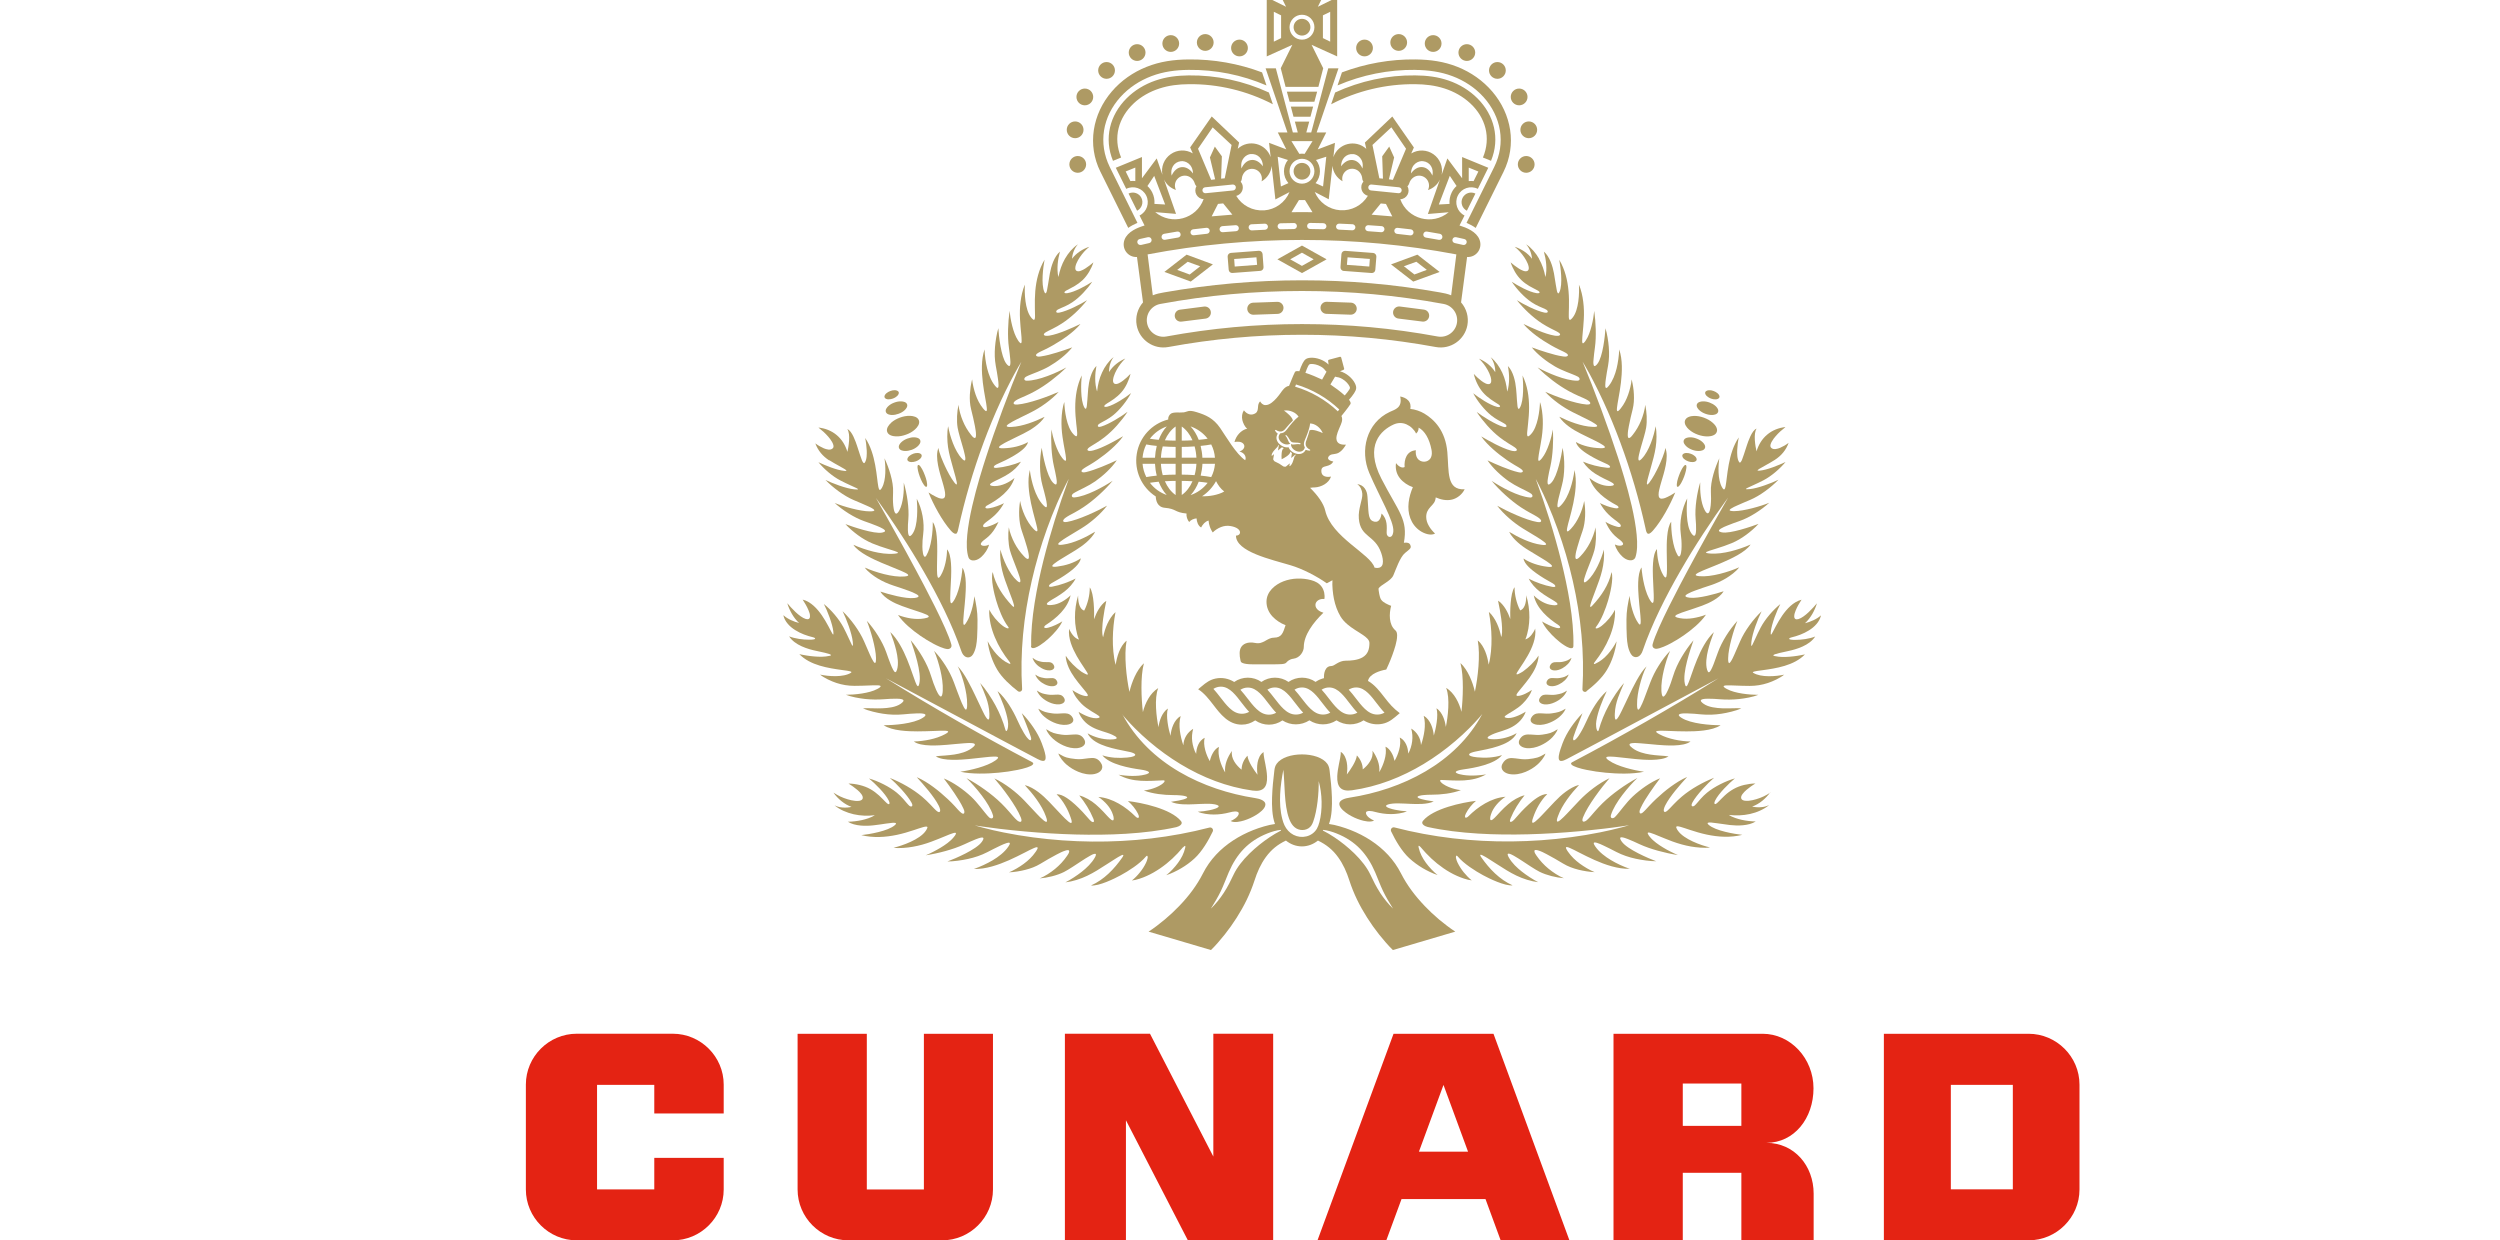 <?xml version="1.0" encoding="UTF-8"?>
<svg id="Cunard" xmlns="http://www.w3.org/2000/svg" viewBox="0 0 498.03 247.1">
  <defs>
    <style>
      .cls-1 {
        fill: none;
      }

      .cls-2 {
        fill: #e42313;
      }

      .cls-3 {
        fill: #ae9a64;
      }
    </style>
  </defs>
  <path class="cls-2" d="M130.34,230.66v6.28h-11.4v-20.82h11.4v5.69h13.83v-5.75c0-5.57-4.57-10.13-10.14-10.13h-19.13c-5.58,0-10.14,4.56-10.14,10.13v20.9c0,5.57,4.56,10.13,10.14,10.13h19.13c5.58,0,10.14-4.56,10.14-10.13v-6.3h-13.83,0Z"/>
  <path class="cls-2" d="M184.05,205.94v31.02h-11.37v-31.02h-13.79v31.02c0,5.57,4.56,10.13,10.14,10.13h18.64c5.58,0,10.14-4.56,10.14-10.13v-31.02h-13.76Z"/>
  <polygon class="cls-2" points="253.63 205.93 241.71 205.93 241.71 230.4 229.09 205.93 212.14 205.93 212.14 247.09 224.3 247.09 224.3 223.17 236.64 247.09 253.63 247.09 253.63 205.93"/>
  <g>
    <path class="cls-2" d="M298.95,247.09h13.7l-15.13-41.15h-19.91l-15.15,41.15h13.71l3.03-8.22h16.73l3.02,8.22ZM282.67,229.42l4.89-13.29,4.89,13.29h-9.78Z"/>
    <path class="cls-2" d="M351.88,227.67c5.57-.01,9.39-4.9,9.39-10.86s-4.56-10.87-10.14-10.87h.15-29.85v41.1h13.8v-13.4h11.67v13.4h14.4v-9.24c0-5.57-3.84-10.13-9.42-10.13h0ZM335.23,224.28v-8.43h11.67v8.43h-11.67Z"/>
    <path class="cls-2" d="M404.11,205.94h-28.82v41.15h28.82c5.58,0,10.15-4.56,10.15-10.13v-20.89c0-5.57-4.57-10.13-10.15-10.13h0ZM400.98,236.93h-12.35v-20.81h12.35v20.81Z"/>
    <path class="cls-3" d="M254.55,26.38c.56,1.12,1.13,2.25,1.69,3.37-1.14-.43-2.29-.87-3.43-1.3.11.95.21,1.9.32,2.85-.95-2.76-4.42-3.64-6.56-1.66.09-.42.19-.84.28-1.25-1.82-1.73-3.64-3.46-5.46-5.19-1.43,2.06-2.87,4.11-4.3,6.17.18.4.36.79.53,1.19-1.37-.83-3.1-.77-4.41.16-1.31.92-1.96,2.53-1.64,4.1-.38-1.09-.76-2.17-1.14-3.26-.98,1.32-1.96,2.63-2.94,3.95,0-1.41,0-2.82,0-4.23-1.74.71-3.48,1.42-5.21,2.14.7,1.4,1.39,2.8,2.08,4.2,1.47-.73,3.25-.13,3.98,1.34.73,1.46.13,3.24-1.33,3.97.33.67.66,1.33,1,1.99-1.39.42-3.38,1.21-3.99,2.83-.65,1.73.62,3.54,2.48,3.45.4,3.01.8,6.02,1.2,9.04-1.09,1.24-1.56,2.92-1.26,4.55.54,2.93,3.37,4.88,6.3,4.34,8.84-1.63,17.65-2.44,26.64-2.44s17.8.81,26.64,2.44c2.93.54,5.76-1.41,6.3-4.34.3-1.63-.17-3.3-1.26-4.55.4-3.01.8-6.02,1.2-9.04,1.87.09,3.14-1.72,2.48-3.45-.61-1.62-2.6-2.4-3.99-2.83.33-.67.66-1.33,1-1.99-1.46-.73-2.06-2.51-1.33-3.97.73-1.47,2.51-2.07,3.98-1.34l2.08-4.2c-1.74-.71-3.48-1.42-5.21-2.14,0,1.41,0,2.82,0,4.23-.98-1.32-1.96-2.63-2.94-3.95-.38,1.09-.76,2.17-1.14,3.26.31-1.57-.33-3.18-1.64-4.1-1.31-.92-3.04-.98-4.42-.15.18-.4.36-.79.53-1.19-1.43-2.06-2.87-4.11-4.3-6.17-1.82,1.73-3.64,3.46-5.46,5.19.09.42.18.84.28,1.25-2.15-1.97-5.61-1.1-6.56,1.66.11-.95.21-1.9.32-2.85-1.14.43-2.29.87-3.43,1.3l1.69-3.37h-1.91c1.45-4.26,2.9-8.52,4.35-12.78h-2.04c-1.13,4.26-2.26,8.52-3.39,12.78h-.98c.19-.72.39-1.44.58-2.16h-2.86c.19.72.38,1.44.58,2.16h-.98c-1.13-4.26-2.26-8.52-3.39-12.78h-2.04c1.45,4.26,2.9,8.52,4.35,12.78h-1.91ZM226.16,36.07c-.33-.04-.65-.04-.97,0-.31-.64-.63-1.27-.94-1.91.64-.26,1.28-.52,1.92-.78v2.68h0ZM292.59,33.39c.64.26,1.28.52,1.92.78-.32.63-.63,1.27-.95,1.91-.33-.04-.65-.04-.97,0v-2.68ZM249.18,30.69c1.43-.12,2.42,1,2.4,2.44-.61-.85-1.44-1.35-2.28-1.26-.86.08-1.56.72-1.98,1.69-.34-1.87.95-2.81,1.85-2.88M246.19,37.29c.03.33-.21.62-.53.65-1.82.19-3.65.37-5.47.55-.33.03-.62-.2-.65-.53-.03-.33.2-.62.53-.65,1.83-.19,3.65-.37,5.48-.55.33-.03.62.21.65.53M259.37,47.8c10.39,0,20.55.95,30.75,2.88-.34,2.72-.69,5.43-1.03,8.15-.72-.3-1.48-.45-2.24-.58-9.12-1.62-18.22-2.41-27.48-2.41s-18.36.8-27.48,2.41c-.76.13-1.51.28-2.24.58-.34-2.72-.69-5.43-1.03-8.15,10.2-1.93,20.37-2.88,30.75-2.88M248.74,45.31c-.01-.33.24-.62.57-.63.88-.04,1.77-.08,2.65-.12.33-.02.61.25.63.58.01.33-.24.61-.58.63-.88.04-1.76.09-2.64.13-.33.01-.61-.25-.63-.58M259.37,42.26c-.7,0-1.4,0-2.09.01.5-.81.99-1.61,1.49-2.42h1.2c.5.81,1,1.61,1.49,2.42-.7,0-1.39-.01-2.09-.01M263.65,44.47c.33,0,.59.29.59.61,0,.33-.28.6-.61.59-.88-.02-1.76-.03-2.65-.05-.33,0-.6-.27-.59-.61,0-.33.28-.6.61-.6.88.02,1.77.03,2.65.05M257.75,44.42c.33,0,.6.26.61.6,0,.33-.26.6-.59.61-.88.02-1.76.03-2.65.05-.33,0-.6-.26-.61-.59,0-.33.26-.61.59-.61.88-.02,1.77-.03,2.65-.05M266.16,45.13c.01-.33.29-.59.63-.58.88.04,1.77.08,2.65.12.33.02.58.31.57.63-.01.33-.29.59-.63.58-.88-.04-1.76-.09-2.64-.13-.34-.02-.59-.29-.58-.62M275.25,45.05c.33.02.57.32.55.65-.02.33-.31.58-.64.56-.88-.07-1.76-.13-2.64-.2-.33-.03-.58-.31-.56-.64.02-.33.31-.58.64-.56.88.06,1.76.13,2.65.19M273.24,42.77c.61-.74,1.22-1.49,1.83-2.24.34.03.69.07,1.03.1.42.83.84,1.65,1.26,2.48-1.37-.13-2.75-.24-4.12-.34M277.76,45.92c.04-.33.33-.57.66-.53.88.1,1.76.2,2.64.3.33.04.56.34.53.67-.04.33-.33.57-.66.53-.88-.1-1.75-.2-2.63-.3-.33-.04-.57-.33-.53-.67M283.55,46.63c.05-.33.37-.55.69-.5.87.15,1.74.3,2.61.45.32.06.54.38.49.7-.05.33-.36.55-.69.5-.87-.15-1.74-.3-2.61-.45-.33-.06-.55-.36-.5-.69M231.4,47.28c-.05-.32.16-.64.49-.7.87-.15,1.74-.3,2.61-.45.33-.06.64.17.69.5.06.33-.17.63-.5.69-.87.15-1.74.3-2.61.45-.33.06-.64-.17-.69-.5M237.16,46.35c-.04-.32.2-.63.53-.67.88-.1,1.76-.2,2.63-.3.33-.04.63.21.66.53.04.33-.2.62-.53.66-.88.1-1.75.2-2.63.3-.33.04-.63-.2-.66-.53M246.23,46.06c-.88.07-1.76.13-2.64.2-.33.03-.62-.23-.64-.56-.02-.33.23-.62.55-.65.88-.07,1.76-.13,2.65-.19.33-.02.62.23.64.56.02.34-.23.62-.56.64M241.38,43.1c.42-.83.84-1.65,1.26-2.48.34-.03.69-.07,1.03-.1.61.75,1.22,1.49,1.83,2.24-1.37.1-2.75.21-4.12.34M241.57,25.37l3.78,3.51-1.37,6.64-.72.07.15-4.45-1.4-1.94-.98,2.17,1.04,4.35-.79.11-2.62-6.2,2.92-4.26ZM235.26,32.11c.9-.11,2.35.54,2.4,2.45-.61-.86-1.43-1.35-2.28-1.26-.84.08-1.55.73-1.98,1.69-.31-1.41.43-2.71,1.86-2.88M234.27,37.86c-.42-.83-.21-1.83.51-2.42.71-.59,1.74-.6,2.47-.03.35.27.65.7.76,1.13.03.11.07.2.13.3.06.1.13.18.21.26-.64,1.12.14,2.52,1.43,2.57-1.45,3.98-6.4,5.31-9.65,2.59,1.38.12,2.77.24,4.15.35-.8-2.29-1.6-4.57-2.4-6.86.47,1,1.34,1.75,2.38,2.09M228.58,37.06c.45-.67.9-1.35,1.35-2.02.73,1.9,1.45,3.8,2.18,5.7-.71-.04-1.42-.08-2.13-.12.06-.78-.09-1.57-.44-2.28-.25-.5-.56-.91-.97-1.29M227.3,48.79c-.32.07-.65-.13-.72-.45-.08-.32.12-.65.45-.72.55-.12,1.1-.25,1.65-.37.32-.07.65.12.72.45.08.32-.13.65-.45.72-.55.13-1.1.25-1.65.38M290.23,64.39c-.33,1.79-2.05,2.97-3.84,2.64-8.97-1.66-17.9-2.47-27.02-2.47s-18.05.82-27.02,2.47c-1.79.33-3.51-.85-3.84-2.64-.33-1.79.85-3.51,2.64-3.84,9.37-1.73,18.7-2.58,28.22-2.58s18.85.85,28.22,2.58c1.79.33,2.97,2.05,2.64,3.84M291.72,47.62c.32.07.53.4.45.72-.07.32-.4.53-.72.45-.55-.12-1.1-.25-1.65-.37-.33-.07-.53-.4-.45-.72.07-.33.4-.52.72-.45.55.12,1.1.25,1.65.37M288.82,35.03c.45.67.9,1.35,1.35,2.02-.41.37-.73.79-.97,1.29-.35.71-.5,1.49-.44,2.28-.71.04-1.42.08-2.13.12.73-1.9,1.46-3.8,2.18-5.7M283.49,32.11c1.43.17,2.17,1.47,1.86,2.87-.43-.96-1.14-1.61-1.98-1.69-.86-.09-1.67.4-2.28,1.26.04-1.9,1.5-2.56,2.4-2.44M280.39,37.1c.08-.08.15-.16.21-.26.06-.09.1-.19.13-.3.11-.43.41-.86.76-1.13.73-.57,1.75-.56,2.47.03.71.59.93,1.59.51,2.42,1.05-.34,1.91-1.1,2.38-2.09-.8,2.29-1.6,4.57-2.4,6.86,1.38-.12,2.77-.24,4.15-.35-3.25,2.71-8.2,1.38-9.65-2.59,1.29-.05,2.07-1.45,1.43-2.57M277.18,25.37l2.92,4.26-2.62,6.2-.79-.11,1.04-4.35-.98-2.17-1.4,1.94.15,4.45-.72-.07-1.37-6.64,3.77-3.52ZM273.22,36.76c1.83.18,3.65.37,5.48.55.33.03.56.33.53.65-.03.33-.33.56-.65.53-1.82-.19-3.65-.37-5.47-.55-.33-.03-.56-.32-.53-.65.03-.33.32-.57.65-.53M269.57,30.69c.91.07,2.2,1.01,1.85,2.88-.42-.97-1.13-1.61-1.98-1.69-.84-.09-1.66.4-2.28,1.26-.02-1.44.97-2.56,2.41-2.44M262.17,31.87c.68-.22,1.36-.43,2.04-.65-.21,1.98-.42,3.95-.64,5.93-.5-.22-1-.44-1.5-.67.57-.65.88-1.49.88-2.36,0-.82-.28-1.61-.79-2.25M264.7,39.71c.25-2.22.49-4.44.74-6.67.13,1.29.88,2.43,2.01,3.07-.24-.89.17-1.83.99-2.27.82-.43,1.83-.23,2.42.47.29.34.49.82.52,1.26,0,.11.03.21.07.32.04.11.09.21.16.3-.85.97-.37,2.5.89,2.81-1.15,1.93-3.29,3.04-5.53,2.88s-4.2-1.57-5.06-3.64c.93.49,1.87.97,2.8,1.46M259.37,28.12h2.1c-.52.84-1.04,1.68-1.57,2.53-.18-.03-.35-.04-.53-.04s-.35.01-.53.04c-.52-.84-1.04-1.68-1.57-2.53h2.1ZM259.37,31.63c1.37,0,2.48,1.11,2.48,2.48s-1.11,2.48-2.48,2.48-2.48-1.11-2.48-2.48c0-1.37,1.11-2.48,2.48-2.48M251.8,41.9c-2.24.16-4.38-.95-5.53-2.88,1.26-.3,1.74-1.83.89-2.81.06-.09.12-.19.16-.3.04-.1.06-.21.07-.32.02-.45.23-.92.52-1.26.6-.71,1.61-.9,2.42-.47.82.43,1.23,1.37.99,2.27,1.13-.64,1.87-1.79,2.01-3.07.25,2.22.49,4.44.74,6.67.94-.49,1.87-.97,2.81-1.46-.87,2.07-2.82,3.48-5.06,3.64M256.67,36.48c-.5.22-1,.44-1.5.67-.21-1.98-.43-3.95-.64-5.93.68.22,1.36.43,2.04.65-.51.64-.79,1.43-.79,2.25,0,.87.32,1.71.89,2.36"/>
    <path class="cls-3" d="M255.47,143.51c1.64,1.06,3.74,1.05,5.38-.01,1.64,1.07,3.76,1.07,5.4,0,1.64,1.07,3.76,1.07,5.4,0,.98.62,2.13.89,3.28.76,1.28-.14,2.1-.67,3.05-1.46.29-.24.58-.49.87-.73-1.34-1.02-2.04-1.84-3.06-3.16-.9-1.16-1.92-2.5-3.27-3.26.14-.78.86-1.29,1.49-1.6.34-.17.69-.3,1.05-.41.18-.06.36-.1.55-.15.13-.03.27-.06.4-.08.05,0,.1,0,.15-.03.59-1.24,1.11-2.51,1.54-3.82.22-.65.41-1.31.53-1.99.08-.46.25-1.56-.23-1.97-.7-.6-1.01-1.44-1.1-2.31-.05-.44-.04-.87,0-1.31.02-.22.05-.43.09-.65.03-.16.06-.31.1-.47.01-.05.05-.12.05-.17-.02-.02-.05-.02-.08-.03-.07-.03-.14-.05-.21-.08-.09-.04-.19-.08-.28-.12-.19-.08-.37-.17-.54-.27-.36-.21-.68-.41-.92-.78-.17-.26-.28-.75-.34-1.04-.04-.18-.07-.36-.09-.54-.01-.09-.03-.18-.04-.27-.01-.09,0-.18-.03-.27.33-.78,2.43-1.45,2.97-2.69.45-1.03,1.31-3.62,2.32-4.44.27-.23.56-.43.82-.68.33-.3.42-.52.22-.94-.12-.25-.29-.36-.55-.41-.12-.03-.24-.04-.36-.03-.06,0-.12,0-.18.01-.06,0-.11.03-.18.03.85-4.72-1.01-6.05-4.47-12.76-3.47-6.73,0-9.7,2.39-10.8.85-.39,1.74-.42,2.61-.04.42.19.78.43,1.11.75.27.26.66.71.78,1.08.35-.27.52-.66.52-1.18,1.19.62,2.14,2.17,2.57,4.43.09.51.11,1.1-.15,1.58-.27.5-.78.77-1.33.78-.55,0-1.07-.25-1.37-.73-.29-.47-.33-1.05-.28-1.57-.8.09-1.43.43-1.84,1.16-.35.63-.46,1.5-.39,2.2-.67.34-1.38-.33-1.72-.78-.15,1.1.08,2.12.77,3,.63.81,1.63,1.47,2.59,1.79-.8,1.87-1.27,4.17-.5,6.21.38,1.01,1.03,1.87,1.93,2.48.71.49,2.09,1.07,3,.55-.02-.04-.07-.06-.1-.09-.09-.08-.17-.16-.25-.25-.11-.12-.22-.24-.32-.36-.21-.25-.39-.51-.55-.79-.34-.58-.54-1.15-.55-1.83,0-.83.31-1.4.85-1.99.58-.63.96-.95,1.05-1.89,1,.44,2.15.7,3.25.43,1.07-.26,2.03-1.06,2.51-2.05-3.65.2-3.11-3.52-3.45-7.41-.38-4.28-2.62-6.49-4.58-7.67-.77-.47-1.89-.85-2.79-.93.11-.61.03-1.21-.42-1.69-.21-.23-.46-.39-.74-.52-.14-.06-.28-.11-.42-.16-.1-.03-.21-.06-.32-.08-.04,0-.08,0-.12-.02.5,2.25-1.05,2.59-2.06,3.06-4.67,2.18-6.01,7.69-4.1,12.17,2.02,4.74,4.97,9.6,4.79,11.65-.03.35-.15.96-.58,1.08-.23.06-.44-.05-.57-.23-.15-.19-.18-.38-.18-.62.03-1.02.22-2.69-1.02-3.8-.05.42-.18.94-.46,1.29-.34.42-.79.44-1.26.24-1.06-.45-.83-2.04-1.08-4.88-.05-.61-.17-1.14-.54-1.65-.18-.25-.38-.44-.65-.59-.13-.07-.26-.13-.4-.17-.1-.03-.21-.05-.31-.07-.03,0-.06,0-.09,0-.01,0-.02.01-.03,0,.61.4.94,1.2.99,1.88.1,1.15-.86,2.98-.69,4.97.33,3.81,3.19,3.16,4.46,6.84.51,1.49.71,3.34-1.33,2.92-.77-2.73-8.58-6.03-9.83-11.38-.32-1.39-1.45-2.98-3.01-4.52.43-.08.68-.07.93-.08,1.28-.06,2.8-.83,3.24-2.16-.38.08-.89.09-1.27-.06-.46-.18-.65-.54-.66-1.01-.03-.79.43-.87,1.05-1.03.58-.15,1.02-.34,1.34-.89-.29-.08-.57-.13-.82-.31-.3-.22-.3-.48-.07-.76.27-.33.59-.36.96-.41.36-.05.7-.11,1.03-.3.62-.35,1.08-1.01,1.42-1.59-.85.05-1.84-.1-1.91-1.17-.05-.75.45-1.78.71-2.42.19-.46.68-1.33.29-2.12,0,0,1.43-1.75,1.8-2.38.11-.19-.01-.49-.29-.85.39-.43.75-.89,1.02-1.31.46-.73.56-1.14.17-1.95-.49-1.01-1.69-2.08-2.98-2.42l.69-.28c.1-.04.16-.15.13-.26-.2-.73-.39-1.45-.58-2.18-.03-.12-.15-.19-.27-.16-.72.2-1.45.39-2.18.58-.11.03-.18.13-.16.24.03.24.06.49.09.73-.93-.94-2.45-1.44-3.57-1.36-.9.06-1.2.35-1.61,1.12-.24.45-.45,1.01-.64,1.57-.46-.07-.79-.04-.88.15-.45.9-.78,1.84-1.17,2.76-.82.1-1.38.98-1.66,1.38-.48.67-1.13,1.48-1.82,1.98-.34.25-.78.49-1.24.47-.24,0-.43-.08-.62-.23-.13-.1-.23-.21-.32-.34-.03-.04-.05-.08-.08-.13,0-.02-.04-.08-.02-.05-.36.36-.4.76-.43,1.22-.04.43-.07.88-.51,1.16-.39.24-.81.33-1.26.19-.22-.07-.4-.18-.58-.31-.09-.07-.17-.14-.24-.22-.06-.06-.11-.12-.16-.18-.02-.02-.03-.05-.06-.07-.38.59-.45,1.27-.31,1.94.11.5.49,1.41.98,1.71-.61.12-1.22.53-1.63.98-.46.5-.73,1.04-.92,1.68.55-.1,1.43-.14,1.83.42.21.29.18.64-.02.92-.21.29-.48.43-.81.55.4.13.72.28.99.62.22.29.34.77.14,1.12-1.84-1.29-3.73-4.6-4.97-6.41-1.37-2-2.94-2.62-4.68-3.16-1.72-.54-1.8-.06-2.62.04-.82.1-2.09-.14-2.6.32-.24.21-.5.59-.46,1.1-3.26.83-5.73,3.52-6.26,6.85-.54,3.33.95,6.66,3.78,8.48.03.75.28,2.13,1.81,2.26,2.33.2,1.91.92,4.32,1.14-.03.31,0,.6.1.9.05.15.11.28.18.42.04.07.08.13.12.19.03.05.07.09.1.13,0,.01.02.02.03.03,0,0,0,0,.01.01.33-.43.94-.67,1.46-.71.03.36.09.69.24,1.02.07.16.16.31.27.45.06.07.12.13.18.19.05.04.1.08.16.11.02,0,.03.02.05.03,0,0,.01,0,.02,0,.02-.02.02-.04.03-.06.03-.06.06-.11.09-.16.05-.08.09-.15.14-.22.1-.14.21-.27.33-.4.26-.25.52-.43.88-.53.03.43.12.84.26,1.24.07.2.15.4.25.58.05.09.1.19.15.28.04.07.08.13.13.2.01.01.04.05.05.07.04-.01.07-.07.09-.09.09-.08.18-.16.27-.24.13-.1.26-.2.4-.29.28-.18.56-.33.87-.45.65-.25,1.25-.32,1.94-.2,2.38.42,2.18,1.9,1.05,1.9,0,3.22,7.03,4.75,10.89,5.91,2.39.71,5.18,2.17,7.21,3.59.38-.21.75-.41,1.12-.61-.08,1.11.08,2.65.3,3.73.26,1.25.66,2.39,1.31,3.49.69,1.15,1.83,1.99,2.9,2.68.56.36,1.13.7,1.67,1.08.42.3,1.19.85,1.19,1.51,0,1.19-.27,2.26-1.42,2.9-.96.54-2.29.64-3.32.64-1.37,0-2.25,1.05-2.77,1.05-.61,0-1.04.28-1.29.83-.24.53-.27,1.04-.26,1.6-.04,0-.07.02-.11.03-.04,0-.07.02-.11.03-.04.01-.07.02-.11.03-.04.01-.07.02-.11.04-.04.01-.07.02-.11.04-.04.01-.07.03-.11.04-.04.01-.07.03-.11.04-.04.01-.07.03-.1.04-.04.02-.07.03-.1.05-.04.02-.07.03-.1.05-.03.02-.07.04-.1.05-.03.02-.07.04-.1.06-.03.02-.07.04-.1.06-.03.02-.07.04-.1.06-.03.02-.07.04-.1.06-.03.02-.06.04-.09.07-1.62-1.13-3.78-1.13-5.4,0-1.62-1.13-3.78-1.13-5.4,0-1.63-1.13-3.79-1.13-5.42.01-1.1-.7-2.45-.95-3.72-.68-1.1.23-1.9.82-2.72,1.51-.25.21-.49.41-.74.62,1.24.78,2.2,2.05,3.06,3.16,1.33,1.73,2.96,3.89,5.61,3.89,1.03,0,1.85-.29,2.7-.85,1.65,1.14,3.81,1.14,5.43,0M232.44,84.95c-.69.75-1.23,1.66-1.61,2.67-.63-.06-1.22-.13-1.76-.22.86-1.13,2.03-1.98,3.37-2.45M228.35,88.54c.62.12,1.33.22,2.09.29-.19.76-.31,1.55-.35,2.35h-2.48c.08-.94.32-1.79.74-2.64M228.36,95.04c-.42-.85-.67-1.7-.75-2.64h2.48c.04.8.15,1.59.35,2.35-.76.08-1.46.17-2.08.29M229.07,96.18c.54-.09,1.13-.16,1.75-.22.39,1,.92,1.91,1.6,2.65-1.33-.47-2.5-1.31-3.35-2.44M234.2,98.62c-.94-.65-1.65-1.62-2.14-2.75.69-.04,1.41-.07,2.14-.07v2.82ZM234.2,94.55c-.87,0-1.74.04-2.57.1-.2-.72-.32-1.48-.36-2.25h2.93v2.15ZM234.2,91.18h-2.93c.04-.77.16-1.53.36-2.25.83.06,1.69.09,2.57.1v2.15h0ZM234.2,87.78c-.73,0-1.45-.03-2.14-.07.49-1.13,1.2-2.09,2.14-2.75v2.82ZM242.04,91.18h-2.51c-.04-.8-.16-1.59-.35-2.35.77-.08,1.49-.17,2.11-.29.43.85.67,1.7.74,2.64M242.04,92.4c-.08.95-.32,1.8-.75,2.64-.62-.12-1.34-.22-2.1-.29.19-.76.31-1.55.35-2.35h2.5ZM240.58,87.4c-.54.09-1.15.16-1.78.22-.39-1.01-.93-1.93-1.63-2.68,1.35.47,2.54,1.32,3.41,2.46M235.42,84.97c.93.65,1.65,1.62,2.14,2.74-.69.04-1.41.07-2.14.07v-2.82ZM235.42,89.03c.87,0,1.74-.04,2.56-.1.2.72.32,1.48.36,2.25h-2.92v-2.15h0ZM235.42,92.4h2.92c-.04.77-.16,1.53-.36,2.25-.82-.06-1.69-.09-2.56-.1v-2.15ZM235.42,98.61v-2.81c.72,0,1.44.03,2.14.07-.49,1.13-1.2,2.09-2.14,2.74M237.19,98.63c.69-.75,1.22-1.66,1.61-2.67.64.06,1.23.13,1.78.22-.86,1.13-2.04,1.98-3.39,2.45M241.74,98.67c-.75.15-1.5.21-2.27.19,1.16-.76,2.11-1.8,2.78-3.01.42.81.89,1.5,1.63,2.06-.55.36-1.52.64-2.14.76M265.96,75.03c.24.1.49.09.74.16.25.07.47.17.69.3.75.43,1.23,1.04,1.43,1.44.16.32.14.41-.04.7-.18.29-.49.7-.89,1.15-.85-.77-1.99-1.61-2.86-2.19.31-.52.62-1.03.93-1.55M260.62,72.89c.17-.3.24-.36.59-.38.45-.02,1.21.1,1.95.53.22.13.42.26.6.45.18.18.29.4.5.55-.29.53-.59,1.06-.88,1.58-.94-.45-2.24-1-3.33-1.35.2-.58.4-1.08.57-1.39M258.18,76.59c3.23.96,6.18,2.66,8.62,4.98-.1.12-.19.25-.29.37-2.41-2.28-5.33-3.96-8.51-4.91.06-.14.12-.29.18-.43M257.98,90.79c-.24.29-.29,1.2-.76,1.82-.15.19-.15.18-.37.27.03-.19.07-.39.1-.58-.27.22-.54.45-.81.67-.1,0-.19,0-.26,0-.11,0-.21-.04-.29-.1-.49-.37-1.02-.68-1.59-.92-.1-.04-.18-.11-.23-.2-.04-.07-.09-.15-.14-.25.06-.34.11-.69.17-1.03-.15.12-.3.25-.45.37-.03-.22-.03-.24.05-.45.3-.72,1.07-1.22,1.2-1.57.02-.05.04-.12.07-.2.03.03.06.06.09.09-.06.34-.11.69-.17,1.03.25-.21.51-.42.77-.63.13.07.27.12.42.17-.2.04-.3.29-.35.44-.06.19-.09.39-.11.58-.04.4-.04.79,0,1.19.36-.17.7-.37,1.03-.6.16-.12.31-.24.45-.39.11-.12.28-.34.21-.53.12.11.24.2.36.29-.06.33-.11.65-.16.98.27-.22.54-.44.81-.66.05.01.09.02.14.03-.05.07-.1.13-.14.17M260.98,89.78c-.3,0-.59-.06-.87-.17-.35.72-1.07.95-1.81.79-.67-.15-1.35-.63-1.6-1.3-.71.12-1.47-.24-1.93-.74-.51-.56-.67-1.3-.22-1.96-.24-.18-.44-.4-.58-.67.06-.03.11-.07.17-.1,1.23.84,1.83-.1,2.11-.43.45-.53.89-1.03,1.3-1.42-.04-.41-.48-.88-.73-1.13-.16-.16-.34-.31-.51-.45-.09-.07-.18-.14-.27-.21-.07-.05-.13-.1-.2-.15-.03-.02-.05-.03-.08-.05,1.22-.17,2.45.41,2.93,1.23-.69.45-1.63,1.61-2.34,2.55-.42.56-.76.72-1.28.75-.56.56-.41,1.25.14,1.75.47.42,1.24.67,1.84.3-.27-.17-.36-.42-.47-.69-.11-.26-.2-.52-.4-.74-.03-.04-.06-.07-.08-.12-.02-.05-.04-.09.01-.13.08-.06.2.05.25.1.36.33.61,1.06.96,1.26.34.2,1.11.06,1.57.2.06.02.22.07.21.17,0,.07-.06.07-.11.08-.05,0-.09,0-.14,0-.29-.07-.56-.01-.84.02-.29.04-.55.08-.83-.06-.02.7.58,1.25,1.18,1.44.7.23,1.38,0,1.58-.75-.24-.46-.27-.84,0-1.49.47-1.08,1-2.48,1.04-3.3.95,0,2.06.77,2.53,1.92-.5-.24-1.97-.85-2.62-.56-.13.54-.35,1.18-.58,1.83-.14.41-.66,1.4.69,2.05,0,.06,0,.13-.01.19M270.18,136.95c.95,0,1.71.51,2.35,1.11.65.62,1.18,1.32,1.72,2.03.5.64.99,1.29,1.56,1.88-.47.26-.92.38-1.46.38-.99,0-1.78-.5-2.45-1.13-.68-.64-1.23-1.37-1.8-2.1-.45-.59-.91-1.18-1.42-1.73.47-.29.94-.44,1.5-.44M264.78,136.95c.95,0,1.71.51,2.35,1.11.65.62,1.18,1.32,1.72,2.03.5.64.99,1.29,1.56,1.88-.47.26-.92.38-1.46.38-.99,0-1.78-.5-2.45-1.13-.68-.64-1.23-1.37-1.8-2.1-.45-.59-.91-1.18-1.42-1.73.48-.29.94-.44,1.5-.44M259.38,136.95c.95,0,1.71.51,2.35,1.11.65.62,1.18,1.32,1.72,2.03.5.64.99,1.29,1.56,1.88-.47.26-.92.38-1.46.38-.99,0-1.78-.5-2.45-1.13-.68-.64-1.23-1.37-1.8-2.1-.45-.59-.91-1.18-1.42-1.73.47-.29.93-.44,1.5-.44M253.98,136.95c.95,0,1.71.51,2.35,1.11.65.62,1.18,1.32,1.72,2.03.5.64.99,1.29,1.56,1.88-.47.26-.92.38-1.46.38-.99,0-1.78-.5-2.45-1.13-.68-.64-1.23-1.37-1.8-2.1-.46-.59-.91-1.18-1.42-1.73.47-.29.94-.44,1.5-.44M247.39,142.19c-.99,0-1.78-.5-2.45-1.13-.68-.64-1.23-1.37-1.8-2.1-.46-.59-.91-1.18-1.42-1.73.47-.29.94-.44,1.5-.44.95,0,1.71.51,2.35,1.11.65.62,1.18,1.32,1.72,2.03.5.64.99,1.29,1.56,1.88-.46.25-.92.38-1.46.38M248.52,139.14c-.46-.59-.91-1.18-1.42-1.73.47-.29.94-.44,1.5-.44.95,0,1.71.51,2.35,1.11.65.62,1.18,1.32,1.72,2.03.5.64.99,1.29,1.56,1.88-.47.26-.92.38-1.46.38-.99,0-1.78-.5-2.45-1.13-.68-.64-1.23-1.37-1.8-2.1"/>
    <path class="cls-3" d="M241.6,106.08s.01.01,0,0"/>
    <path class="cls-3" d="M227.38,39.42c-.47-.94-1.61-1.33-2.56-.86.56,1.14,1.13,2.28,1.7,3.42.94-.47,1.33-1.62.86-2.56"/>
    <path class="cls-3" d="M291.36,39.42c-.47.94-.08,2.09.86,2.56.56-1.14,1.13-2.28,1.7-3.42-.95-.47-2.09-.08-2.56.86"/>
    <path class="cls-3" d="M239.86,61.07c-1.6.21-3.2.41-4.79.62-.66.08-1.12.68-1.04,1.34.08.66.68,1.12,1.34,1.04,1.6-.2,3.19-.4,4.79-.6.66-.08,1.14-.68,1.05-1.35-.08-.66-.68-1.13-1.35-1.05"/>
    <path class="cls-3" d="M254.45,60.13c-1.61.06-3.21.11-4.82.17-.66.02-1.18.58-1.16,1.24.02.66.58,1.18,1.24,1.16,1.61-.06,3.21-.11,4.82-.17.66-.02,1.18-.58,1.16-1.24-.02-.66-.58-1.18-1.24-1.16"/>
    <path class="cls-3" d="M283.67,61.68c-1.6-.21-3.2-.41-4.8-.62-.66-.08-1.26.39-1.35,1.05-.08.66.39,1.27,1.05,1.35l4.79.6c.66.08,1.26-.38,1.34-1.04.08-.66-.38-1.26-1.04-1.34"/>
    <path class="cls-3" d="M269.12,60.29c-1.61-.06-3.21-.11-4.82-.17-.66-.02-1.22.5-1.24,1.16-.02.66.5,1.22,1.16,1.24,1.61.06,3.21.11,4.82.17.66.02,1.22-.5,1.24-1.16.02-.66-.5-1.22-1.16-1.24"/>
    <path class="cls-3" d="M245.5,54.38c1.85-.14,3.71-.28,5.57-.42.38-.02.66-.36.64-.74-.07-.87-.13-1.74-.19-2.62-.04-.38-.37-.67-.75-.64-1.86.14-3.71.28-5.57.42-.38.03-.66.37-.64.75.07.87.14,1.74.21,2.61.02.38.36.67.74.64M250.3,51.26l.13,1.5-4.46.34-.11-1.51,4.44-.33Z"/>
    <path class="cls-3" d="M267.67,53.97c1.85.14,3.71.28,5.57.42.38.03.72-.26.74-.64.07-.87.14-1.74.21-2.61.02-.38-.27-.72-.64-.75-1.86-.14-3.71-.28-5.57-.42-.38-.03-.71.26-.75.64-.06.87-.13,1.74-.19,2.62-.02.39.26.72.64.75M268.45,51.26l4.44.33-.11,1.51-4.46-.34.13-1.5Z"/>
    <path class="cls-3" d="M225.87,20.57c1.46-1.35,3.22-2.33,5.1-2.94,1.93-.63,3.84-.84,5.85-.86,5.83-.07,11.58,1.31,16.75,4-.26-.78-.53-1.56-.79-2.34-5.01-2.31-10.46-3.47-15.98-3.41-2.29.03-4.47.28-6.66,1.04-2.13.74-4.11,1.93-5.71,3.53-3.34,3.34-4.55,7.98-2.71,12.45.54-.22,1.08-.44,1.62-.66-1.66-3.96-.53-7.95,2.54-10.81"/>
    <path class="cls-3" d="M219.22,34.22c1.85,3.72,3.69,7.45,5.54,11.18.51-.37,1.12-.7,1.83-1.01-1.83-3.7-3.67-7.4-5.5-11.1-2.37-4.79-1.4-10.08,2.12-13.97,1.69-1.87,3.84-3.27,6.19-4.16,2.42-.91,4.83-1.21,7.38-1.24,5.34-.06,10.62.99,15.52,3.1-.29-.87-.59-1.74-.88-2.6-4.68-1.76-9.66-2.64-14.66-2.58-2.91.03-5.64.39-8.38,1.49-2.65,1.06-5.05,2.73-6.91,4.91-3.83,4.47-4.92,10.59-2.25,15.99"/>
    <path class="cls-3" d="M297.03,32.04c1.84-4.47.63-9.11-2.71-12.45-1.6-1.6-3.58-2.79-5.71-3.53-2.19-.76-4.37-1.02-6.66-1.04-5.52-.07-10.97,1.1-15.98,3.41-.26.78-.53,1.56-.79,2.34,5.18-2.69,10.92-4.06,16.75-4,2.01.02,3.92.24,5.85.86,1.88.61,3.64,1.59,5.1,2.94,3.07,2.85,4.2,6.84,2.54,10.81.54.22,1.08.44,1.62.66"/>
    <path class="cls-3" d="M281.96,13.93c2.55.03,4.96.33,7.38,1.24,2.35.88,4.5,2.29,6.19,4.16,3.52,3.89,4.5,9.19,2.12,13.97-1.83,3.7-3.67,7.4-5.5,11.1.71.3,1.32.64,1.83,1.01,1.85-3.73,3.69-7.45,5.54-11.18,2.67-5.39,1.59-11.51-2.24-15.99-1.86-2.18-4.26-3.85-6.91-4.91-2.74-1.1-5.47-1.45-8.38-1.49-5.01-.06-9.98.82-14.66,2.58-.29.87-.59,1.74-.88,2.6,4.9-2.11,10.19-3.16,15.52-3.1"/>
    <path class="cls-3" d="M240.1,10.13c.92,0,1.67-.75,1.67-1.67s-.75-1.67-1.67-1.67-1.67.75-1.67,1.67.75,1.67,1.67,1.67"/>
    <path class="cls-3" d="M220.44,15.7c.92,0,1.67-.75,1.67-1.67s-.75-1.67-1.67-1.67-1.67.75-1.67,1.67.75,1.67,1.67,1.67"/>
    <path class="cls-3" d="M216.11,20.98c.92,0,1.67-.75,1.67-1.67s-.75-1.67-1.67-1.67-1.67.75-1.67,1.67.75,1.67,1.67,1.67"/>
    <path class="cls-3" d="M226.53,12.14c.92,0,1.67-.75,1.67-1.67s-.75-1.67-1.67-1.67-1.67.75-1.67,1.67.75,1.67,1.67,1.67"/>
    <path class="cls-3" d="M233.23,10.34c.92,0,1.67-.75,1.67-1.67s-.75-1.67-1.67-1.67-1.67.75-1.67,1.67c0,.92.75,1.67,1.67,1.67"/>
    <path class="cls-3" d="M246.92,11.23c.92,0,1.67-.75,1.67-1.67s-.75-1.67-1.67-1.67-1.67.75-1.67,1.67.75,1.67,1.67,1.67"/>
    <path class="cls-3" d="M214.7,31.08c-.92,0-1.67.75-1.67,1.67s.75,1.67,1.67,1.67,1.67-.75,1.67-1.67c0-.92-.75-1.67-1.67-1.67"/>
    <path class="cls-3" d="M214.18,27.53c.92,0,1.67-.75,1.67-1.67s-.75-1.67-1.67-1.67-1.67.75-1.67,1.67c0,.92.75,1.67,1.67,1.67"/>
    <path class="cls-3" d="M278.64,10.13c.92,0,1.67-.75,1.67-1.67s-.75-1.67-1.67-1.67-1.67.75-1.67,1.67.75,1.67,1.67,1.67"/>
    <path class="cls-3" d="M285.5,10.34c.92,0,1.67-.75,1.67-1.67s-.75-1.67-1.67-1.67-1.67.75-1.67,1.67.75,1.67,1.67,1.67"/>
    <path class="cls-3" d="M305.71,32.75c0-.92-.75-1.67-1.67-1.67s-1.67.75-1.67,1.67.75,1.67,1.67,1.67,1.67-.75,1.67-1.67"/>
    <path class="cls-3" d="M271.83,11.23c.92,0,1.67-.75,1.67-1.67s-.75-1.67-1.67-1.67-1.67.75-1.67,1.67.75,1.67,1.67,1.67"/>
    <path class="cls-3" d="M302.88,25.86c0,.92.75,1.67,1.67,1.67s1.67-.75,1.67-1.67-.75-1.67-1.67-1.67-1.67.75-1.67,1.67"/>
    <path class="cls-3" d="M292.21,12.14c.92,0,1.67-.75,1.67-1.67s-.75-1.67-1.67-1.67-1.67.75-1.67,1.67.75,1.67,1.67,1.67"/>
    <path class="cls-3" d="M298.3,15.7c.92,0,1.67-.75,1.67-1.67s-.75-1.67-1.67-1.67-1.67.75-1.67,1.67c0,.92.75,1.67,1.67,1.67"/>
    <path class="cls-3" d="M302.63,20.98c.92,0,1.67-.75,1.67-1.67s-.75-1.67-1.67-1.67-1.67.75-1.67,1.67.75,1.67,1.67,1.67"/>
  </g>
  <polygon class="cls-3" points="256.9 20.27 259.37 20.27 261.84 20.27 262.39 18.26 259.37 18.26 256.36 18.26 256.9 20.27"/>
  <path class="cls-3" d="M255.14,13.6l.96,3.7h6.54l.96-3.7-2.32-4.67,5.1,2.31V-.55l-3.85,1.9,1.67-3.4h-9.67l1.67,3.4-3.85-1.9v11.79l5.1-2.31-2.31,4.66ZM263.54,3.06l1.45-.71v5.95l-1.45-.71V3.06ZM255.21,7.59l-1.45.71V2.35l1.45.71v4.52ZM256.89,5.42c0-1.37,1.11-2.48,2.48-2.48,1.37,0,2.48,1.11,2.48,2.48s-1.11,2.49-2.48,2.48c-1.37,0-2.48-1.11-2.48-2.48"/>
  <polygon class="cls-3" points="261.06 23.25 261.59 21.23 259.37 21.23 257.15 21.23 257.68 23.25 259.37 23.25 261.06 23.25"/>
  <g>
    <path class="cls-3" d="M259.37,7.09c.92,0,1.68-.75,1.68-1.67s-.75-1.67-1.68-1.67-1.67.75-1.67,1.67.75,1.67,1.67,1.67"/>
    <path class="cls-3" d="M283.79,180.45c-1.87-1.96-3.46-4.04-4.7-6.47-1.39-2.73-3.48-4.9-6.01-6.56-1.27-.83-2.59-1.5-4-2.06-1.18-.47-3.05-1.06-4.33-1.21.59-1.6.63-3.68.58-5.32-.06-1.8-.24-3.58-.46-5.36-.06-.48-.17-.9-.45-1.31-1.77-2.5-8.33-2.5-10.1,0-.29.41-.39.83-.45,1.31-.22,1.78-.4,3.56-.46,5.36-.05,1.64-.01,3.72.58,5.32-1.28.15-3.14.74-4.33,1.21-1.41.56-2.73,1.23-4,2.06-2.54,1.66-4.63,3.83-6.01,6.56-1.24,2.43-2.82,4.51-4.7,6.47-.93.97-1.9,1.88-2.93,2.74-.87.73-2.24,1.8-3.21,2.4,4.14,1.22,8.29,2.45,12.43,3.67.85-.81,2-2.16,2.73-3.08.85-1.08,1.65-2.19,2.39-3.36,1.49-2.34,2.69-4.76,3.55-7.41.54-1.68,1.22-3.24,2.27-4.68,1.08-1.48,2.35-2.5,3.99-3.28,1.92,1.55,4.46,1.55,6.38,0,1.64.79,2.92,1.8,3.99,3.28,1.06,1.45,1.73,3,2.27,4.68.86,2.65,2.06,5.07,3.55,7.41.74,1.16,1.53,2.28,2.39,3.36.73.92,1.88,2.27,2.73,3.08,4.14-1.22,8.29-2.45,12.43-3.67-.97-.61-2.33-1.67-3.21-2.4-1.02-.86-1.99-1.77-2.92-2.74M252.9,166.81c-2.54,1.69-5.78,4.51-7.15,7.42-.58,1.24-1.19,2.46-1.94,3.61-.75,1.15-1.59,2.21-2.59,3.17.71-1.14,1.4-2.29,1.99-3.5.58-1.21,1.03-2.48,1.56-3.71,1.59-3.7,3.89-6.24,7.71-7.77.86-.34,1.76-.62,2.68-.71.01.04.03.09.04.13-.81.41-1.57.87-2.31,1.36M262.82,163.84c-.24.9-.56,1.63-1.36,2.22-.72.53-1.64.74-2.51.64-.89-.11-1.71-.53-2.32-1.19-.64-.69-.95-1.46-1.18-2.35-.82-3.11-.39-6.78.21-9.81.31,2.77.12,6.96,1.14,9.72.38,1.03,1.01,2.04,2.25,2.25.55.09,1.13-.01,1.61-.31.52-.34.75-.79.95-1.34.81-2.23,1.13-5.74,1.09-8.06.7,2.48.8,5.72.13,8.23M274.93,177.84c-.75-1.15-1.36-2.37-1.94-3.61-1.37-2.91-4.61-5.73-7.15-7.42-.74-.49-1.5-.95-2.31-1.36.01-.04.03-.09.04-.13.92.09,1.82.37,2.68.71,3.82,1.52,6.12,4.07,7.71,7.77.53,1.23.98,2.5,1.56,3.71.58,1.21,1.28,2.36,1.99,3.5-.99-.96-1.83-2.02-2.59-3.17"/>
    <path class="cls-3" d="M206.37,134.7c.05.1.11.21.18.3.13.2.28.37.45.54.34.34.72.59,1.15.8.49.24,1.09.42,1.65.36.68-.08,1.11-.53.68-1.16-.31-.46-.68-.48-1.17-.45-.44.02-.88.07-1.32-.02-.8-.15-1.07-.23-1.75-.69.02.03.02.06.03.09.03.08.06.16.1.24"/>
    <path class="cls-3" d="M205.81,131.38c.05.11.1.21.16.31.12.2.26.39.42.56.33.36.69.63,1.11.86.47.27,1.07.48,1.64.44.69-.05,1.14-.48.74-1.13-.29-.47-.66-.52-1.15-.52-.44,0-.88.02-1.32-.08-.78-.18-1.07-.29-1.71-.78.02.03.02.06.02.09.03.08.06.17.09.24"/>
    <path class="cls-3" d="M209.81,147.2c.61.55,1.28.96,2.02,1.3.85.39,1.9.65,2.86.53,1.17-.15,1.96-.9,1.15-1.98-.55-.74-1.24-.78-2.06-.72-.77.05-1.52.14-2.29.02-1.42-.22-1.84-.31-3.08-1.09.2.69.89,1.49,1.39,1.94"/>
    <path class="cls-3" d="M207.08,141.66c.09.15.19.29.3.43.22.28.46.53.74.75.55.46,1.15.8,1.8,1.09.76.33,1.68.55,2.53.46,1.03-.1,1.83-.71,1.08-1.66-.51-.64-1.15-.66-1.86-.62-.68.04-1.36.11-2.05,0-1.27-.19-1.65-.27-2.77-.93.03.03.04.1.05.13.05.12.11.23.18.35"/>
    <path class="cls-3" d="M212.47,152.31c.71.62,1.48,1.08,2.34,1.44.98.41,2.18.67,3.26.44,1.31-.28,2.01-1.25,1.11-2.41-.66-.84-1.37-.84-2.32-.73-.85.11-1.68.26-2.56.16-1.61-.19-2.06-.26-3.47-1.11.25.78,1.04,1.69,1.62,2.21"/>
    <path class="cls-3" d="M206.75,137.97c.07.13.15.25.23.36.17.24.36.44.58.64.44.39.91.69,1.44.93.61.28,1.35.48,2.04.41.84-.09,1.42-.61.86-1.39-.41-.55-.87-.56-1.48-.54-.55.03-1.09.08-1.65-.01-1.02-.17-1.32-.23-2.21-.8.02.02.03.08.04.11.04.1.09.2.14.29"/>
    <path class="cls-3" d="M165.19,91.67c.62.4,1.27.76,1.92,1.12.32.18.65.36.97.55.16.09.32.18.46.31.23.2-.12.18-.32.16-1.58-.15-3.79-1.09-5.18-1.73,1.12,1.36,2.82,2.84,4.41,3.65.69.36,1.39.69,2.1,1.01.35.16.71.31,1.06.49.08.04.24.1.3.2.05.08-.12.08-.17.08-.2,0-.39-.01-.58-.03-1.6-.15-4.32-1.19-5.72-1.87,1.48,1.53,3.67,3.18,5.65,4.02.86.37,1.73.72,2.58,1.11.43.19.86.37,1.25.64.27.18.4.36.02.44-.23.05-.46.05-.7.05-1.87,0-5.28-.97-6.96-1.67,1.58,1.44,3.88,2.93,5.92,3.64.84.29,1.67.59,2.5.93.41.17.82.34,1.2.57.62.38.52.62-.17.76-1.6.32-5.98-1.19-7.31-1.69.65.74,1.69,1.62,2.49,2.2.9.66,1.84,1.21,2.88,1.65.96.4,1.95.73,2.94,1.04.5.16.99.3,1.49.47.17.06.34.12.5.2.04.02.18.09.16.16-.02.07-.15.09-.2.1-.18.05-.36.06-.55.08-1.36.12-2.85-.1-4.16-.42-1.2-.29-2.84-.84-3.97-1.36,1.02,1.57,4.09,2.93,5.6,3.58,1.03.44,2.07.85,3.11,1.28.52.21,1.04.42,1.54.67.17.08.34.17.49.28.07.05.18.13.19.23.03.21-.59.26-.71.27-2.37.22-5.89-.86-7.95-1.77.55.8,1.8,1.7,2.6,2.18.99.59,2.01,1.04,3.1,1.4,1.03.34,2.06.67,3.07,1.05.51.19,1.01.38,1.48.65.18.1.65.36.38.57-.08.07-.18.09-.27.12-.16.05-.33.07-.5.09-1.74.21-5.19-.76-6.74-1.28-.01-.03.01.03.02.04.02.04.04.07.06.11.09.14.19.26.3.39.14.16.3.31.47.46.33.29.69.54,1.06.76.75.46,1.54.81,2.36,1.11,1.07.4,2.15.74,3.23,1.1.54.18,1.08.35,1.6.59.17.08.34.14.47.29.09.1.07.17-.03.25-.09.07-.19.1-.29.13-.17.05-.34.09-.52.12-.9.16-1.76.13-2.66,0-.78-.12-1.84-.38-2.57-.69,1.05,1.57,2.95,3.11,4.46,4.15.84.58,1.71,1.11,2.61,1.59.64.34,2.06,1.04,2.85,1.06.22,0,.47-.1.61-.28.16-.2.15-.44.09-.66-.85-3.21-5.54-11.99-7.06-14.82-1.29-2.42-2.61-4.82-3.94-7.21-.66-1.2-1.33-2.39-2-3.58-.49-.87-.98-1.74-1.48-2.61-.14-.24-.27-.48-.41-.71-.04-.06-.07-.12-.11-.19,0-.01-.03-.05-.04-.07h0s0,0,0,0c0,0,0,0,0,0h0s.04.05.05.07c.05.06.09.12.13.18.17.23.34.47.51.7.63.87,1.24,1.74,1.85,2.63.83,1.2,1.64,2.42,2.44,3.65,1.6,2.45,3.13,4.94,4.59,7.48,2.81,4.88,5.65,10.49,7.48,15.85.16.47.47.99.99,1.17.55.19,1.07-.11,1.34-.57.6-1.03.73-2.26.8-3.39.07-1.17.08-2.34.08-3.51,0-.79-.07-1.57-.18-2.35-.06-.39-.12-.78-.2-1.16-.04-.19-.08-.39-.12-.58-.03-.14-.07-.28-.1-.42-.01-.05-.03-.1-.04-.15-.13,1.64-.72,4.02-1.71,5.42-.08.12-.3.43-.41.22-.06-.11-.06-.23-.07-.34-.01-.2,0-.39,0-.59.03-.5.08-1,.12-1.5.1-1,.21-1.99.28-2.99.1-1.33.33-4.57-.57-5.89-.13,1.82-.71,5.25-1.91,6.83-.09.12-.29.36-.41.16-.06-.1-.08-.21-.09-.33-.02-.18-.03-.36-.03-.55,0-.47.01-.95.04-1.42.05-.94.1-1.89.14-2.83.04-1.12.16-4.46-.81-5.52,0,1.57-.41,3.82-1.26,5.21-.06.1-.32.54-.5.43-.1-.06-.11-.15-.13-.24-.05-.16-.06-.33-.08-.49-.04-.5-.03-1-.03-1.5.01-1,.05-2,.05-3,0-1.29.04-4.62-.89-5.85.03,1.83-.28,4.99-1.29,6.68-.13.21-.31.35-.47.1-.12-.19-.16-.39-.2-.6-.08-.42-.1-.83-.11-1.26-.01-.85.05-1.68.16-2.52.3-2.28-.21-5.02-1.28-7.05.15,1.62.27,5.38-.82,6.94-.1.15-.21.29-.35.4-.18.14-.32.14-.43-.07-.13-.26-.16-.77-.17-1.04-.02-.71.03-1.42.09-2.13.19-2.25-.28-5.18-.91-7.31.07,1.59-.09,4.05-.89,5.54-.22.42-.61.97-.91.37-.17-.35-.25-.94-.29-1.31-.09-.9-.08-1.79-.04-2.69.11-2.1-.86-4.95-1.71-6.76.24,1.58.36,4.32-.51,5.87-.06.1-.28.52-.46.42-.1-.05-.12-.14-.15-.23-.06-.15-.09-.31-.12-.47-.09-.47-.14-.95-.2-1.43-.12-.95-.24-1.91-.42-2.85-.34-1.82-.91-3.79-1.99-5.36,0,.06.02.11.03.17.03.15.05.3.08.45.03.21.06.41.09.62.05.41.09.83.11,1.25.03.62.04,1.86-.4,2.44-.09.12-.18.11-.28,0-.16-.17-.23-.37-.31-.57-.12-.3-.23-.62-.33-.93-.21-.62-.4-1.25-.61-1.87-.23-.68-.99-3.01-1.94-3.32.7,1,.24,3.59.02,4.53-.39-1.29-1.07-2.45-2.12-3.33-.52-.44-1.08-.77-1.71-1.03-.31-.13-.62-.23-.95-.31-.24-.06-.47-.11-.71-.14-.07,0-.13-.02-.2-.02-.02,0-.05.01-.07,0,.7.54,1.35,1.12,1.93,1.79.29.33.55.68.77,1.06.16.28.46.9.18,1.23-.46.54-1.34.24-1.83.04-.3-.13-.59-.28-.87-.44-.14-.08-.28-.17-.41-.26-.14-.09-.26-.2-.4-.28.53,1.45,1.5,2.58,2.77,3.4"/>
    <path class="cls-3" d="M213.61,137.45s0,0,0,0c0-.02,0-.03,0,0"/>
    <path class="cls-3" d="M223.68,142.46c.16.2.33.39.49.58.62.71,1.26,1.39,1.93,2.06.91.91,1.85,1.78,2.83,2.61,1.96,1.67,4.02,3.17,6.23,4.51,4.4,2.66,9.22,4.55,14.35,5.27,2.18.31,2.99-.7,2.9-2.81-.03-.82-.18-1.62-.33-2.43-.08-.4-.43-1.97-.35-2.42-.71.38-1.07,1.36-1.2,2.06-.15.83-.13,1.62-.02,2.45-.64-.82-1.89-2.64-2-3.79-.02.04-.05.05-.07.07-.07.07-.13.14-.18.21-.08.1-.16.21-.23.31-.14.22-.27.44-.37.68-.21.49-.32.97-.32,1.5-.03-.04-.08-.06-.12-.09-.1-.08-.2-.17-.3-.26-.13-.12-.26-.25-.38-.39-.25-.27-.47-.56-.66-.88-.37-.63-.6-1.35-.45-2.1-.43.53-.86,1.37-1.08,2.01-.26.75-.37,1.47-.29,2.26-.42-.67-.84-1.68-1.05-2.44-.23-.83-.36-1.76-.19-2.63-.02.03-.08.04-.1.05-.09.05-.18.11-.27.17-.12.09-.22.19-.32.29-.2.21-.37.44-.51.7-.3.51-.48,1.05-.61,1.62-.71-1.18-1.4-3.18-1.03-4.64,0,.01-.02,0-.03.01-.03.01-.06.03-.08.04-.1.05-.2.12-.29.19-.13.1-.24.2-.35.32-.22.24-.39.5-.52.79-.28.6-.39,1.19-.42,1.84-.4-.65-.68-1.68-.78-2.43-.11-.87-.05-1.69.18-2.54.01-.02-.02,0-.03.01-.03.02-.06.03-.08.05-.1.07-.2.13-.3.21-.13.1-.25.21-.37.33-.24.24-.43.49-.61.78-.36.6-.52,1.19-.56,1.88-.31-.82-.58-2-.69-2.87-.12-.95-.12-2,.15-2.94,0,.02-.02.01-.04.02-.03.02-.07.04-.1.06-.12.07-.23.16-.34.25-.14.13-.27.26-.39.41-.24.3-.43.62-.59.98-.32.71-.48,1.44-.56,2.21-.39-1.28-.98-4.01-.52-5.43,0,.01-.02.01-.03.02-.03.02-.06.04-.09.06-.11.08-.21.16-.3.25-.13.13-.24.26-.35.4-.22.29-.39.59-.54.92-.3.66-.47,1.34-.56,2.06-.41-1.91-.88-5.78-.06-7.77.03-.01-.03.01-.04.02-.04.02-.08.05-.12.07-.15.09-.29.2-.43.32-.19.16-.36.32-.52.5-.33.36-.61.75-.86,1.17-.5.85-.84,1.73-1.08,2.68-.31-2.63-.52-7.04.2-9.71.03-.02-.03.02-.04.03-.04.03-.08.07-.11.1-.15.14-.28.29-.41.44-.17.21-.33.42-.48.65-.3.45-.56.92-.79,1.41-.46.99-.8,2-1.05,3.06-.6-2.83-1.11-7.26-.57-10.2.03,0-.02.02-.04.03-.03.03-.07.05-.1.08-.13.11-.24.23-.35.36-.15.17-.28.35-.4.54-.24.38-.44.78-.61,1.2-.34.85-.54,1.7-.67,2.6-.45-1.54-.59-3.66-.57-5.24.02-1.77.2-3.51.53-5.25.02-.02-.02.02-.04.03-.03.03-.07.06-.1.09-.13.12-.24.25-.36.38-.15.18-.29.37-.42.56-.26.39-.49.8-.69,1.23-.4.86-.66,1.75-.85,2.68,0-.02-.02-.03-.02-.04-.02-.05-.04-.09-.05-.14-.07-.23-.09-.47-.1-.71-.02-.3-.02-.61,0-.91.02-.61.08-1.21.16-1.82.16-1.21.38-2.4.64-3.6.02,0-.02,0-.03.02-.03.02-.06.04-.09.06-.12.08-.23.16-.33.25-.14.12-.27.26-.39.4-.25.28-.46.58-.66.9-.4.64-.69,1.32-.94,2.02.05-1.25.03-5.14-.85-6.34,0,.81-.1,1.59-.29,2.38-.16.67-.48,1.64-.83,2.24-.59-.2-.87-.79-1.02-1.31-.08-.28-.12-.56-.15-.85-.01-.14-.02-.29-.03-.43,0-.1,0-.21,0-.31,0-.04,0-.08,0-.12-.43,1.46-.64,2.9-.63,4.42,0,.75.07,1.49.2,2.23.11.61.33,1.58.6,2.15-.52-.17-.87-.47-1.2-.87-.16-.19-.3-.4-.43-.62-.06-.11-.12-.22-.18-.33-.04-.08-.08-.17-.11-.25-.01-.03-.01-.07-.04-.09-.25,1.88.66,3.91,1.51,5.43.47.83,1,1.63,1.53,2.42.18.27.37.54.53.82.05.09.09.17.13.26.02.05.04.1.01.16-.05.1-.29-.01-.35-.04-.33-.14-.63-.33-.93-.51-.6-.44-1.17-.91-1.69-1.44-.26-.26-.51-.54-.75-.82-.12-.14-.23-.29-.34-.44-.08-.11-.16-.23-.23-.34-.02-.03-.04-.06-.06-.09,0,0-.03-.05-.02-.03-.07.67.31,1.75.56,2.32.33.74.74,1.42,1.21,2.08.46.64.95,1.25,1.46,1.86.25.3.51.6.75.92.22.28.71.88.13.86-.88-.04-2.13-.72-2.79-1.2,0,.03.02.08.03.1.03.1.07.2.11.29.05.13.11.25.18.38.13.25.28.48.44.71.32.46.69.87,1.08,1.27.57.56,1.21,1,1.88,1.42.33.21.68.4,1.01.61.17.1.33.21.49.33.2.16.31.32.02.41-.66.21-1.52-.03-2.1-.24-.34-.12-.66-.27-.98-.43-.16-.08-.32-.16-.48-.25-.11-.06-.23-.13-.34-.2-.04-.03-.08-.06-.12-.08.16.59.66,1.33,1.06,1.77.47.53,1.01.93,1.63,1.27.63.35,1.3.59,1.98.81.68.22,1.37.41,2.02.71.19.09.38.18.56.29.09.06.18.11.25.19.07.07.14.18.05.27-.2.19-1.02.2-1.23.2-.8,0-1.57-.11-2.34-.32-.66-.18-1.6-.53-2.18-.91.64,1.43,2.44,2.2,3.72,2.62,1.49.49,3.02.75,4.55,1.07.26.05.52.11.76.22.12.05.24.1.35.19.13.11.15.22.02.34-.29.26-1.19.36-1.52.39-.84.08-1.66.09-2.5.03-.71-.06-1.78-.22-2.45-.48,1.43,1.85,5.63,2.57,7.53,2.83.48.07.94.14,1.4.31.24.09.55.26.24.46-.21.14-.44.19-.67.25-.87.22-1.74.27-2.63.26-.44,0-.88-.03-1.32-.07-.22-.02-.44-.05-.66-.07-.16-.02-.32-.04-.48-.07-.06-.01-.11-.03-.18-.03,2.8,1.62,6.03,1.23,8.92,1.12.33-.01.32.18.13.4-.14.16-.3.29-.47.41-.35.24-.72.43-1.11.59-.79.33-1.58.52-2.43.63,1.78.66,3.99.91,5.86.91.53,0,1.05.02,1.57.07.26.03.52.06.78.13.31.08.63.23.26.44-.58.34-2.45.61-3.06.7,1.28.61,3.32.54,4.62.48.78-.03,1.56-.08,2.34-.09.65-.01,1.68,0,2.31.28.24.11.33.25.09.43-.16.12-.35.19-.53.26-.37.13-.76.23-1.14.31-.78.16-1.56.27-2.35.3.85.41,2.27.56,3.17.56,1.1,0,2.14-.15,3.2-.43.35-.09.69-.17,1.06-.18.37,0,.83.07.71.55-.17.62-1.09,1.16-1.6,1.35.7.42,2.01.1,2.66-.1.88-.27,1.69-.65,2.47-1.13.55-.34,1.7-1.15,1.79-1.96.06-.53-.35-.83-.75-1.02-.42-.2-.86-.28-1.31-.36-10.33-1.6-21.13-6.79-26.42-16.68-.03-.04.03.04.04.05.04.05.08.1.12.15"/>
    <path class="cls-3" d="M203.46,72.1s.01-.02,0,0"/>
    <path class="cls-3" d="M190.4,106.36c.36-.08.45-.8.51-1.03,1.28-5.83,2.94-11.5,5.01-17.1,1.03-2.79,2.16-5.53,3.41-8.24.62-1.35,1.27-2.69,1.96-4.01.51-.98,1.03-1.94,1.58-2.9.14-.25.29-.5.44-.74.04-.06.08-.12.11-.19,0-.01.03-.04.04-.06,0,0,0,0,0,0,.01-.02,0,0,0,0-2.33,5.56-5.22,13.34-7.06,19.08-1.17,3.63-4.94,15.49-3.47,19.85.19.55.75.7,1.26.61.5-.08.97-.38,1.33-.71.64-.58,1.31-1.55,1.51-2.42-.33.16-.65.25-1.02.24-.4,0-.8-.19-.53-.61.22-.34.72-.67,1.02-.91.36-.29.69-.59.99-.94.61-.71,1.04-1.49,1.43-2.32-.1.04-.18.11-.27.17-.09.05-.19.1-.28.15-.19.1-.38.19-.57.27-.39.17-.79.3-1.2.41-.16.04-.51.12-.68-.01-.1-.08-.09-.21-.05-.32.05-.11.12-.2.2-.28.34-.34.75-.6,1.13-.89s.74-.6,1.09-.94c.7-.68,1.25-1.43,1.72-2.29-.03.01-.06.03-.09.05-.08.04-.17.08-.26.13-.12.06-.24.11-.36.16-.24.1-.48.2-.73.28-.49.18-.99.32-1.51.4-.16.03-.55.08-.7-.05-.11-.1-.04-.23.04-.32.08-.09.18-.16.29-.21,2.16-1.16,4.58-2.86,5.41-5.45-1.01.86-2.53,1.61-3.91,1.61-.24,0-.47,0-.71-.07-.35-.1-.32-.29-.05-.49.35-.26,1.39-.73,1.78-.92.6-.3,1.19-.62,1.75-.98.9-.57,1.86-1.46,2.43-2.39-1.41.61-3.27,1.08-4.8,1.22-.12.01-.24.02-.37,0-.11-.02-.28-.06-.24-.21.05-.21.38-.41.54-.48,1.2-.52,2.38-1.09,3.51-1.76.75-.45,2.56-1.58,2.75-2.68-.6.39-1.65.73-2.32.9-.82.2-1.63.3-2.47.33-.25,0-.57.03-.83-.06-.38-.13.06-.43.26-.57.46-.31.96-.56,1.45-.81.99-.5,1.99-.98,2.99-1.47.82-.41,1.6-.86,2.34-1.41.37-.27.71-.56,1.04-.88.16-.16.32-.33.46-.5.11-.13.21-.27.3-.41.02-.04.05-.07.07-.11,0-.01.03-.07.02-.04-1.87.92-4.4,1.91-6.56,2.01-.25.01-.57.04-.83-.05-.38-.12.06-.43.27-.57.46-.32.96-.56,1.45-.82.99-.51,1.99-.98,2.99-1.48,1.9-.95,4.07-2.48,5.5-4.07-2.01.9-5.96,2.35-8.22,2.53-.17.01-.65.05-.75-.19-.06-.13.05-.28.12-.37.09-.1.2-.18.31-.26.44-.29,1.43-.69,1.9-.9.64-.28,1.28-.59,1.89-.93,1.16-.63,2.24-1.36,3.29-2.16.52-.4,1.03-.81,1.53-1.24.25-.22.49-.43.74-.66.18-.16.35-.33.53-.5.06-.06.11-.13.18-.18-1.93,1.07-5.53,2.64-7.88,2.64-.6,0-.65-.48-.17-.79.31-.2,1.98-.84,2.31-.97.78-.32,1.54-.65,2.27-1.07,1.6-.92,3.47-2.34,4.64-3.81-.52.18-1.03.37-1.54.54-.52.17-1.03.34-1.56.5-1.04.32-2.09.61-3.18.77-.24.03-.46.06-.71-.02-.31-.1-.27-.34-.04-.53.34-.27,1.21-.65,1.59-.83.54-.26,1.07-.54,1.59-.84,1.01-.58,1.99-1.2,2.93-1.9.47-.35.92-.71,1.35-1.1.22-.19.43-.39.63-.6.15-.16.3-.31.44-.48.04-.04.07-.08.1-.13,0,0,.02-.03.03-.04-1.62.78-4.31,2-6.13,2.31-.24.04-.47.07-.71.05-.12-.01-.24-.03-.34-.1-.11-.08-.13-.2-.06-.31.14-.22.64-.47.84-.57.31-.15.61-.3.92-.46.61-.31,1.21-.64,1.79-1.02,1.83-1.18,3.68-2.94,5.02-4.64-1.31.83-3.91,2.15-5.48,2.47-.15.03-.45.08-.6-.04-.09-.07-.08-.19-.04-.28.05-.1.12-.16.21-.23.23-.16,1.25-.58,1.5-.69.5-.23.99-.49,1.45-.8.81-.54,1.51-1.17,2.18-1.87.33-.35.65-.71.95-1.08.15-.19.3-.38.44-.57.1-.14.21-.28.31-.43.03-.04.05-.08.08-.12l.03-.04c-1.19.79-3.47,2.05-4.95,2.28-.13.02-.43.05-.55-.06-.09-.08-.03-.18.03-.25.07-.07.14-.13.23-.18.28-.17.58-.31.87-.46.29-.15.58-.31.87-.47.57-.34,1.09-.72,1.58-1.18.51-.49.92-1.03,1.29-1.64.31-.52.69-1.31.86-1.9-.13.1-.25.22-.39.33-.13.11-.26.21-.4.32-.27.21-.54.4-.83.58-.29.18-.58.34-.91.46-.28.1-.71.19-.95-.1-.29-.34-.03-1.05.09-1.36.18-.44.42-.85.68-1.24.54-.8,1.16-1.49,1.91-2.09-.61.17-1.4.58-1.91.93-.6.41-1.11.87-1.54,1.46.04-.97.49-2.17,1.18-2.88-.48.28-1.1.87-1.46,1.28-.43.49-.8,1.02-1.13,1.59-.66,1.16-1.06,2.35-1.3,3.65-.22-.69-.22-1.85-.16-2.55.07-.86.23-1.69.46-2.52-1.17,1-1.76,2.96-2.01,4.33-.14.74-.25,1.5-.37,2.24-.06.37-.12.75-.2,1.12-.04.19-.07.37-.18.54-.14.22-.28-.02-.35-.19-.69-1.5-.23-5,.04-6.42-1.14,1.92-1.66,4.08-1.85,6.26-.09,1.1-.1,2.19-.08,3.29.01.55.04,1.1.03,1.65,0,.18,0,.35-.04.52-.02.08-.04.2-.13.24-.08.05-.18-.02-.24-.07-.16-.12-.27-.26-.39-.41-1.19-1.5-1.33-4.85-1.22-6.51,0,.02-.02.03-.02.05-.02.05-.05.1-.07.16-.08.2-.15.41-.22.61-.09.28-.17.56-.24.85-.14.57-.24,1.15-.31,1.73-.15,1.17-.17,2.33-.11,3.51.05.95.14,1.9.23,2.84.04.47.1.94.09,1.42,0,.23-.01.66-.29.44-.2-.15-.32-.35-.45-.55-.97-1.43-1.51-4.23-1.66-5.85-.07.61-.15,1.22-.2,1.83-.05.61-.08,1.23-.1,1.84-.03,1.24,0,2.46.17,3.69.1.74.2,1.49.26,2.24.03.38.07.74,0,1.12-.05.23-.15.37-.38.21-.16-.11-.28-.26-.4-.41-1.06-1.36-1.5-5.57-1.59-7.06-.33,1.07-.57,2.61-.66,3.72-.1,1.27-.08,2.51.15,3.77.16.85.31,1.71.43,2.57.06.43.12.86.12,1.29,0,.13,0,.58-.22.54-.09-.02-.14-.07-.21-.12-.1-.09-.19-.2-.28-.31-.79-.97-1.26-2.28-1.56-3.46-.27-1.1-.5-2.64-.51-3.78-.71,2.04-.59,4.57-.35,6.61.13,1.11.32,2.2.52,3.3.1.55.21,1.09.26,1.65.01.11.1.66-.08.73-.09.04-.19-.06-.25-.1-.17-.14-.29-.3-.43-.46-.66-.83-1.11-1.73-1.46-2.73-.3-.86-.61-2.11-.69-3.02,0,.07-.03.13-.05.2-.04.18-.08.36-.12.54-.05.25-.09.49-.13.74-.07.5-.12,1-.15,1.5-.05,1.02,0,2,.25,2.99.28,1.12.55,2.23.76,3.36.1.57.21,1.13.21,1.71,0,.24-.01.75-.36.61-.25-.11-.47-.39-.62-.59-.7-.87-1.24-1.8-1.66-2.83-.37-.88-.77-2.21-.84-3.17-.31,1.36-.41,3.18-.18,4.57.15.9.71,2.73.96,3.6.17.6.35,1.19.47,1.8.06.27.14.63.1.92-.06.46-.46.06-.67-.16-1.44-1.5-2.42-4.54-2.75-6.46-.25,1.25-.2,2.92-.02,4.16.2,1.36.58,2.67.95,3.99.19.66.38,1.31.55,1.98.09.33.17.66.23,1,.01.07.08.41-.03.47-.05.03-.12-.03-.15-.06-.1-.08-.18-.18-.26-.28-.71-.9-1.43-2.3-1.91-3.33-.33-.7-1.24-2.78-1.29-3.61-.78,1.85.3,5.09.77,6.68.16.55.32,1.09.44,1.65.07.34.14.67.13,1.03,0,.21-.04.46-.22.62-.17.14-.39.14-.58.12-.38-.05-.7-.2-1.03-.36-.52-.25-1.01-.55-1.49-.86.99,2.43,2.68,5.59,4.44,7.59.17.18.63.7.98.62"/>
    <path class="cls-3" d="M176.99,80.88c-.3.27-.68.74-.51,1.2.17.46.77.58,1.17.59.48.01.91-.08,1.35-.24.44-.16.84-.37,1.19-.69.29-.26.68-.74.51-1.2-.17-.46-.77-.57-1.17-.58-.48-.02-.91.07-1.35.23-.44.16-.84.37-1.19.69"/>
    <path class="cls-3" d="M212.87,95.44h0s.01-.02,0,0"/>
    <path class="cls-3" d="M205.38,128.68c.01.51.43.49.82.36.35-.12.67-.3.98-.5.62-.4,1.19-.86,1.73-1.35.94-.86,2.2-2.21,2.72-3.42-.03.01-.06.04-.09.06-.08.05-.16.1-.25.15-.11.07-.23.13-.34.19-.23.12-.46.24-.7.35-.48.22-.96.4-1.47.53-.15.04-.54.13-.7,0-.12-.09-.05-.23.02-.32.08-.1.17-.17.27-.24,2.06-1.34,4.31-3.25,4.91-5.91-.44.47-1.16.98-1.72,1.29-.65.35-1.29.59-2.04.65-.24.02-.47.04-.71,0-.35-.07-.34-.26-.09-.49.33-.3,1.32-.85,1.69-1.07.57-.35,1.13-.72,1.66-1.13.81-.62,1.77-1.65,2.21-2.59-.05.02-.1.05-.14.08-.13.07-.27.14-.41.2-.19.09-.38.17-.57.25-.38.16-.77.32-1.16.45-.79.28-1.58.5-2.4.65-.12.02-.24.04-.37.03-.12,0-.28-.03-.26-.19.03-.21.34-.44.49-.52,1.15-.63,2.28-1.29,3.34-2.06.71-.51,2.41-1.8,2.5-2.91-.56.44-1.58.87-2.24,1.1-.8.27-1.6.44-2.44.55-.25.03-.57.08-.83.02-.39-.09.02-.43.21-.59.43-.35.9-.64,1.38-.94.94-.59,1.9-1.15,2.85-1.73.78-.48,1.52-1,2.21-1.6.34-.3.66-.62.96-.97.15-.17.29-.35.42-.54.1-.14.19-.28.26-.44.02-.04.04-.08.06-.12,0-.01.03-.07.02-.04-1.78,1.08-4.22,2.29-6.36,2.57-.25.03-.57.09-.83.03-.39-.09.02-.43.22-.59.43-.35.9-.64,1.38-.94.94-.59,1.9-1.15,2.85-1.73,1.81-1.1,3.84-2.84,5.13-4.53-1.92,1.07-5.73,2.86-7.97,3.24-.17.03-.64.1-.76-.12-.07-.12.02-.28.09-.37.08-.11.18-.2.29-.29.41-.33,1.36-.82,1.82-1.06.62-.34,1.22-.7,1.81-1.09,2.03-1.35,4.28-3.4,5.83-5.27-1.86,1.23-5.25,3.11-7.62,3.32-.59.05-.69-.42-.24-.78.29-.23,1.9-1.01,2.22-1.17.75-.38,1.48-.78,2.17-1.26,1.49-1.04,3.27-2.65,4.29-4.2-1.59.75-4.35,1.95-6.09,2.35-.24.05-.46.1-.7.05-.32-.07-.3-.32-.09-.52.31-.3,1.15-.76,1.51-.97.52-.31,1.02-.63,1.51-.97.96-.67,1.88-1.37,2.75-2.15.43-.39.86-.79,1.25-1.21.2-.21.39-.43.58-.65.14-.17.27-.34.4-.52.03-.04.06-.09.09-.14,0,0,.02-.04.03-.05-.01,0-.04.03-.05.03-.05.03-.09.06-.14.08-.17.1-.34.2-.52.3-.24.14-.47.27-.71.4-.48.26-.96.52-1.45.77-.88.44-2.07.99-3.04,1.24-.24.06-.46.11-.71.11-.12,0-.24,0-.35-.07-.12-.07-.15-.19-.08-.31.12-.24.59-.52.79-.64.29-.18.59-.36.88-.54.58-.36,1.15-.75,1.69-1.17.91-.71,1.73-1.5,2.49-2.35.38-.43.75-.87,1.1-1.32.18-.23.35-.45.52-.69.12-.17.24-.34.36-.52.03-.05.06-.09.09-.14,0,0,.02-.04.03-.05-1.23.94-3.71,2.48-5.24,2.94-.14.04-.44.12-.6.02-.1-.07-.1-.18-.06-.27.04-.1.1-.17.19-.24.22-.18,1.19-.68,1.44-.82.48-.27.94-.58,1.37-.92,1.37-1.09,2.79-2.9,3.61-4.44-1.12.89-3.28,2.34-4.74,2.71-.13.03-.43.09-.56,0-.09-.07-.04-.18.01-.25.06-.08.13-.14.21-.2.27-.2.55-.36.83-.53.28-.18.55-.36.82-.55.54-.39,1.03-.81,1.47-1.31.47-.53.83-1.11,1.14-1.74.26-.55.58-1.36.7-1.97-.46.5-.96.96-1.5,1.37-.27.21-.55.39-.86.53-.27.12-.69.25-.95-.02-.32-.32-.12-1.05-.02-1.36.14-.46.34-.88.57-1.3.47-.84,1.02-1.58,1.72-2.25,0,.01-.02,0-.03.01-.03.01-.07.03-.1.04-.12.05-.24.11-.35.17-.16.08-.31.17-.47.26-.31.19-.6.39-.87.61-.56.46-1.03.97-1.41,1.59-.04-.97.3-2.2.92-2.98-.46.32-1.02.97-1.34,1.41-.39.53-.71,1.08-.98,1.68-.56,1.21-.85,2.43-.98,3.75,0-.05-.04-.11-.06-.16-.05-.15-.09-.3-.12-.46-.05-.21-.08-.42-.11-.63-.06-.42-.09-.85-.09-1.28,0-.86.08-1.7.24-2.55-1.08,1.1-1.49,3.11-1.63,4.49-.07.75-.11,1.51-.17,2.27-.03.38-.05.75-.1,1.13-.03.19-.04.37-.13.55-.12.24-.28,0-.37-.15-.82-1.43-.67-4.96-.52-6.4-.97,2.01-1.3,4.21-1.3,6.4,0,1.1.09,2.19.21,3.28.06.55.14,1.09.17,1.64.01.17.02.35,0,.52,0,.08-.03.2-.1.26-.08.05-.18,0-.25-.04-.16-.1-.29-.24-.42-.38-1.32-1.39-1.75-4.72-1.78-6.38-.36.94-.53,2.48-.56,3.46-.04,1.18.03,2.34.2,3.51.13.94.31,1.88.48,2.81.08.47.18.93.21,1.41.02.23.05.66-.25.47-.21-.13-.35-.32-.5-.51-1.09-1.34-1.87-4.09-2.16-5.69-.12,2.22,0,5.16.51,7.35.17.73.33,1.46.46,2.21.06.37.13.73.09,1.12-.03.24-.12.38-.36.24-.17-.1-.3-.23-.43-.37-1.17-1.26-1.98-5.42-2.2-6.9-.45,2.28-.48,5.23.15,7.5.23.84.46,1.67.65,2.52.1.42.19.85.23,1.28.01.13.06.58-.17.55-.09,0-.15-.06-.22-.11-.11-.08-.21-.18-.31-.28-.87-.9-1.46-2.16-1.85-3.31-.37-1.07-.73-2.59-.84-3.72-.53,2.09-.19,4.6.23,6.62.23,1.09.51,2.16.8,3.24.14.54.3,1.07.41,1.62.02.11.16.65-.02.73-.08.04-.2-.04-.26-.08-.18-.12-.32-.27-.47-.43-1.35-1.41-2.29-3.67-2.63-5.54-.31,1.81-.29,4.19.33,5.96.37,1.09.74,2.17,1.05,3.28.15.55.31,1.1.36,1.68.02.24.05.75-.31.63-.26-.09-.5-.35-.67-.53-.77-.81-1.39-1.68-1.9-2.67-.44-.84-.96-2.14-1.11-3.09-.19,1.39-.13,3.2.22,4.57.23.88.95,2.66,1.27,3.5.22.58.45,1.16.63,1.75.08.27.2.62.18.91-.02.46-.46.1-.68-.1-1.57-1.37-2.8-4.31-3.3-6.2-.13,1.34.04,2.85.35,4.15.32,1.34.81,2.61,1.29,3.89.24.64.49,1.28.72,1.92.11.32.23.64.31.98.02.07.12.4.02.47-.05.03-.12-.02-.15-.04-.11-.07-.19-.16-.28-.26-1.71-1.83-3.25-4.07-3.79-6.63-.45,1.38.33,4.45.69,5.67.47,1.6,1.32,3.86,2.38,5.22.08.11.21.3,0,.33-.15.02-.27-.04-.4-.1-.26-.11-.49-.26-.71-.43-1-.77-2.09-2.05-2.63-3.2-.1.79.08,2.06.24,2.82.2.93.49,1.82.86,2.7.74,1.78,1.72,3.35,2.9,4.86.06.07.18.24.19.35.01.1-.07.09-.14.07-.07-.02-.13-.04-.19-.07-.98-.45-1.73-1.09-2.45-1.88-.61-.68-1.35-1.72-1.75-2.56.08.89.39,2.11.67,2.94.33.97.73,1.88,1.25,2.75.95,1.61,2.67,3.17,4.11,4.27.36.27.86,0,.84-.44-.44-7.22.3-14.49,1.91-21.52.81-3.54,1.82-6.99,3.05-10.4.61-1.7,1.27-3.38,1.99-5.04.53-1.22,1.08-2.42,1.67-3.61.16-.32.32-.63.49-.95.04-.08.09-.16.13-.24,0-.02.03-.06.05-.08h0s0-.02,0,0c-1.96,5.37-3.68,10.79-5.07,16.34-1.26,5.09-2.54,11.58-2.41,16.91"/>
    <path class="cls-3" d="M176.99,79.55c.32.01.61-.05.91-.16.3-.11.55-.25.79-.47.2-.18.45-.5.34-.8-.11-.3-.52-.38-.78-.39-.32,0-.6.05-.9.17-.29.11-.55.25-.79.46-.19.17-.45.49-.34.8.11.31.51.39.78.4"/>
    <path class="cls-3" d="M180.79,87.36c-.44.16-.83.37-1.19.69-.29.26-.68.74-.51,1.2.17.46.77.58,1.17.59.48.02.91-.08,1.36-.23.44-.16.83-.38,1.19-.7.29-.26.68-.74.51-1.2-.16-.46-.78-.58-1.17-.59-.48-.02-.91.08-1.35.24"/>
    <path class="cls-3" d="M181.91,90.4c-.3.11-.55.25-.79.46-.19.17-.45.5-.34.8.11.3.51.38.77.39.32.01.6-.05.9-.15.3-.11.56-.24.8-.46.2-.18.45-.49.34-.8-.11-.31-.51-.39-.78-.4-.32-.01-.61.05-.9.15"/>
    <path class="cls-3" d="M177.51,84.24c-.44.4-1.02,1.11-.77,1.8.25.7,1.15.87,1.74.89.71.03,1.37-.11,2.03-.35.67-.24,1.25-.56,1.78-1.04.44-.4,1.02-1.11.76-1.81-.25-.7-1.15-.87-1.74-.89-.71-.02-1.37.11-2.03.35-.66.25-1.25.56-1.78,1.04"/>
    <path class="cls-3" d="M169.55,134.01c-1.56.99-4.6.72-6.18.38.84.69,2.25,1.33,3.25,1.66,1.19.39,2.36.58,3.61.58,1.03,0,2.05-.04,3.07-.08.51-.02,1.02-.05,1.54-.02.17,0,.34,0,.51.08.1.05.11.12.05.2-.15.2-.43.33-.62.44-1.59.87-4.56,1.16-6.26,1.16,1.05.42,2.69.71,3.79.83,1.3.14,2.59.15,3.89.05.79-.06,1.58-.11,2.38-.1.31,0,.87.02,1.18.14.54.22,0,.63-.31.86-.98.71-2.59.87-3.69.91-.64.03-1.28.02-1.92,0-.35,0-1.56-.05-1.92.03,1.1.48,2.77.87,3.95,1.05,1.36.21,2.7.26,4.08.13.89-.09,1.78-.16,2.67-.19.45-.01.89-.03,1.33.06.21.04.54.13.37.4-.11.18-.34.32-.51.43-1.83,1.17-5.79,1.48-7.77,1.46,1.66,1.15,5,1.23,6.78,1.23,1.16,0,2.32-.05,3.49-.09.58-.02,1.16-.05,1.74-.04.19,0,.38,0,.57.04.07.01.21.03.26.12.09.17-.54.49-.63.54-.96.51-1.96.83-3.02,1.06-.93.2-2.22.38-3.18.38,1.39,1.11,5.16.78,6.57.67,1.12-.09,2.23-.22,3.35-.3.56-.04,1.11-.09,1.68-.04.96.1.53.57-.08,1.02-.98.73-2.3,1.07-3.46,1.25-.61.09-1.23.15-1.84.2-.38.03-1.47.08-1.84.17,1.49,1,5.11.66,6.59.53,1.11-.1,2.22-.24,3.33-.36.56-.06,1.11-.12,1.67-.13.18,0,.36,0,.54.03.08.01.21.04.26.12.11.2-.4.54-.51.62-1.68,1.2-5.08,1.98-7.01,2.25,2.29.51,5.37.41,7.65.19,1.28-.12,2.54-.3,3.8-.56.63-.13,1.25-.28,1.86-.48.24-.08.47-.17.7-.28.15-.07.3-.15.42-.28.22-.23.09-.39-.15-.52-4.95-2.6-9.85-5.3-14.7-8.08-2.43-1.39-4.84-2.8-7.24-4.23-1.2-.72-2.4-1.44-3.59-2.17-.88-.54-1.76-1.08-2.63-1.63-.23-.14-.46-.29-.69-.43-.08-.05-.15-.1-.24-.15,5.04,2.68,10.07,5.37,15.11,8.06,2.52,1.34,5.04,2.68,7.55,4.03,1.26.67,2.52,1.34,3.78,2.01,1.26.67,2.51,1.35,3.78,2,.28.15.84.42,1.2.36.24-.04.35-.23.38-.45.03-.22.01-.42-.02-.63-.11-.73-.47-1.75-.73-2.42-.43-1.15-1.01-2.19-1.7-3.2-.6-.89-1.51-2.05-2.29-2.81.6,1.53,1.25,3.05,1.77,4.62.06.18.17.49.07.69-.12.25-.46-.07-.57-.2-.34-.34-.58-.73-.83-1.14-.49-.81-.9-1.65-1.29-2.51-.49-1.09-1.04-2.13-1.69-3.13-.33-.5-.67-.98-1.05-1.44-.19-.23-.39-.45-.59-.67-.15-.16-.31-.31-.48-.46-.04-.04-.08-.07-.13-.11,0,0-.03-.03-.04-.04.83,1.74,1.75,3.97,2.06,5.91.07.41.08.81.03,1.22-.03.2-.06.4-.14.59-.11.27-.27.35-.36.04-.48-1.75-1.16-3.37-2.02-4.96-.74-1.37-1.97-3.26-3.03-4.42.84,1.97,1.76,3.83,1.84,6.09,0,.25.01.5-.01.75-.01.13-.02.26-.1.38-.13.19-.34-.08-.43-.2-.33-.43-.6-1-.83-1.48-.5-1.02-.97-2.04-1.46-3.07-.73-1.53-2.18-4.55-3.49-5.79.55.95,1.07,2.66,1.34,3.7.3,1.18.58,2.67.55,3.9,0,.27,0,.61-.1.88-.15.4-.44-.12-.57-.35-.29-.52-.5-1.07-.72-1.62-.44-1.1-.84-2.21-1.25-3.32-.44-1.17-1-2.27-1.67-3.33-.33-.53-.69-1.03-1.06-1.53-.19-.25-.38-.49-.59-.72-.15-.17-.3-.35-.46-.51-.06-.06-.12-.1-.17-.18.49,1,1.01,2.81,1.26,3.88.29,1.25.54,2.75.47,4.05-.01.25-.03.49-.09.73-.06.24-.17.57-.45.37-.3-.22-.63-.94-.77-1.24-.4-.9-.72-1.82-1.01-2.76-.41-1.34-.99-2.56-1.69-3.77-.62-1.06-1.56-2.45-2.38-3.38.65,1.89,2.23,6.41,1.72,8.64-.03.13-.12.62-.33.5-.11-.06-.15-.16-.21-.26-.09-.18-.17-.36-.24-.55-.2-.5-.37-1.01-.54-1.51-.35-1.01-.71-2.02-1.12-3.01-.77-1.86-1.84-3.99-3.34-5.44.21.61.44,1.21.65,1.82.2.61.38,1.23.53,1.86.26,1.1.52,2.66.16,3.83-.2.66-.44.62-.76.04-.21-.37-.36-.76-.52-1.15-.31-.78-.59-1.57-.87-2.37-.75-2.13-2.35-4.62-3.87-6.26.74,1.81,1.8,5.39,1.83,7.4,0,.25,0,.49-.04.74-.08.41-.27.27-.46-.02-.28-.42-.48-.87-.69-1.32-.41-.9-.8-1.82-1.19-2.73-.9-2.07-2.65-4.45-4.28-5.99.74,1.47,1.86,4.4,2.03,6.08.02.21.04.41.04.62,0,.06,0,.23-.08.18-.1-.06-.17-.23-.21-.32-.19-.37-.36-.75-.53-1.12-.34-.75-.7-1.5-1.08-2.23-.87-1.65-2.45-3.49-3.9-4.65.68,1.28,1.74,4.01,1.89,5.49.01.15.03.3.02.46,0,.03,0,.14-.06.13-.06-.01-.12-.11-.14-.15-.08-.12-.15-.26-.22-.39-.2-.37-.39-.75-.59-1.12-.4-.74-.82-1.47-1.3-2.16-.88-1.27-2.17-2.72-3.82-3.13.44.69.86,1.38,1.17,2.14.16.38.3.75.29,1.18,0,.55-.35.68-.84.54-1.25-.37-2.94-2.25-3.68-3.14.17.66.58,1.54.92,2.13.4.68.85,1.29,1.44,1.82-.97-.24-2.38-.82-3.12-1.56.01,0,0,.06,0,.07.01.06.03.12.04.19.07.23.16.45.27.66.15.29.34.55.55.8.43.51.92.9,1.48,1.25,1.13.71,2.32,1.13,3.6,1.44.09.02.32.1.36.22.03.08-.07.12-.13.15-.07.03-.14.04-.21.05-.29.05-.57.05-.86.05-1.23,0-2.81-.2-3.98-.67,1.12,1.76,3.7,2.55,5.48,2.91.55.11,1.09.23,1.63.36.27.07.54.13.8.22.13.04.26.08.38.17.17.12-.05.19-.2.22-1.02.23-2.01.21-3.04.13-.51-.04-1.01-.1-1.51-.18-.25-.04-.5-.08-.75-.13-.18-.03-.37-.07-.55-.11-.05,0-.1-.02-.15-.03-.02,0-.09-.02-.05-.01,2.18,2.25,5.78,2.78,8.51,3.16.34.05.69.09,1.03.14.17.03.34.05.51.1.14.03.47.13.26.26"/>
    <path class="cls-3" d="M194.22,164.43h0s-.02,0,0,0"/>
    <path class="cls-3" d="M235.7,168.8c.07-.08.22-.25.33-.28.1-.04.11.05.11.14,0,.07-.02.14-.03.22-.26,1.15-.77,2.1-1.45,3.03-.59.81-1.53,1.83-2.33,2.44.93-.29,2.16-.89,2.99-1.39.95-.56,1.83-1.2,2.65-1.96,1.5-1.38,2.77-3.57,3.62-5.35.21-.44-.19-.91-.66-.79-7.63,1.98-15.51,2.87-23.38,2.79-3.95-.04-7.86-.32-11.78-.84-1.95-.26-3.89-.58-5.82-.97-1.42-.29-2.83-.6-4.22-.98-.37-.1-.74-.2-1.12-.31-.09-.03-.19-.06-.29-.08-.02,0-.07-.02-.1-.03h0s-.02,0,0,0c-.02,0-.02,0,0,0,.02,0,.07.01.09.01.08.01.17.03.26.04.33.05.66.1.99.15,1.22.17,2.43.33,3.65.48,1.67.2,3.34.37,5.01.52,3.35.3,6.69.51,10.05.6,6.39.17,13.75-.07,20.06-1.46.27-.06.62-.22.83-.4.27-.23.36-.51.11-.81-2.02-2.48-7.89-3.68-10.58-3.99.76.62,1.57,1.62,2,2.5.08.15.26.55.17.75-.07.15-.23.11-.34.06-.12-.06-.22-.14-.31-.23-1.91-1.9-4.55-3.68-7.41-3.9.6.36,1.31,1.02,1.76,1.54.52.61.92,1.25,1.16,2.03.08.25.15.49.15.76,0,.39-.2.42-.5.21-.39-.28-1.21-1.22-1.53-1.56-.5-.53-1.02-1.04-1.58-1.51-.84-.73-2.16-1.51-3.26-1.77,1.12,1.36,2.13,2.98,2.8,4.61.05.12.1.25.12.38.02.12.03.31-.14.32-.23.02-.55-.26-.67-.41-.93-1.09-1.89-2.14-2.95-3.1-.71-.64-2.46-2.16-3.67-2.01.6.5,1.29,1.48,1.67,2.14.47.79.84,1.61,1.13,2.47.09.26.21.59.21.88-.01.43-.47.08-.68-.09-.47-.38-.89-.82-1.31-1.26-.84-.87-1.66-1.77-2.49-2.64-.69-.72-1.41-1.39-2.21-1.99-.4-.3-.81-.57-1.25-.8-.22-.12-.44-.23-.67-.32-.17-.07-.35-.13-.53-.18-.05-.01-.09-.02-.14-.03,0,0-.03,0-.05,0,1.55,1.66,3.4,3.98,4.18,6.2.09.26.22.59.22.88,0,.44-.46.08-.68-.09-.48-.38-.89-.82-1.31-1.26-.84-.87-1.66-1.77-2.49-2.65-1.59-1.68-3.89-3.45-6-4.44,1.58,1.81,4.35,5.46,5.26,7.76.07.18.26.66.05.84-.12.1-.31.04-.42-.01-.14-.06-.25-.15-.37-.24-.44-.36-1.18-1.27-1.55-1.69-.5-.58-1.02-1.14-1.57-1.68-1.03-1.01-2.13-1.9-3.3-2.74-.58-.42-1.18-.82-1.78-1.2-.3-.19-.61-.38-.92-.56-.23-.13-.46-.26-.69-.39-.08-.05-.17-.08-.25-.13,1.73,1.67,4.51,4.92,5.26,7.37.19.62-.29.84-.77.43-.31-.26-1.5-1.8-1.75-2.1-.58-.71-1.16-1.4-1.83-2.03-1.47-1.37-3.55-2.87-5.44-3.62.35.48.71.95,1.06,1.43.35.48.69.97,1.02,1.46.66.99,1.31,1.98,1.81,3.07.11.24.21.46.21.74,0,.36-.27.4-.54.21-.39-.26-1.07-1.05-1.37-1.39-.44-.48-.9-.94-1.38-1.39-.93-.87-1.89-1.69-2.91-2.44-.51-.38-1.03-.73-1.58-1.06-.27-.16-.55-.32-.83-.47-.21-.11-.42-.21-.64-.31-.06-.02-.11-.05-.17-.07,0,0-.04-.01-.06-.02,1.33,1.44,3.46,3.85,4.36,5.65.12.24.22.47.27.73.03.13.05.25,0,.39-.05.15-.16.2-.31.16-.28-.08-.69-.52-.87-.7-.26-.27-.51-.54-.77-.81-.52-.54-1.06-1.06-1.63-1.54-1.81-1.53-4.24-2.89-6.43-3.75,1.29,1.1,3.49,3.39,4.32,4.92.08.14.23.45.15.64-.05.12-.17.15-.28.13-.12-.02-.21-.07-.3-.14-.24-.19-1-1.12-1.2-1.35-.4-.45-.83-.87-1.29-1.25-1.48-1.21-3.72-2.32-5.55-2.84,1.2,1,3.24,2.96,3.96,4.44.06.13.19.43.11.6-.06.12-.18.09-.27.05-.1-.05-.18-.11-.25-.18-.27-.24-.51-.51-.76-.76-.25-.26-.5-.51-.77-.75-.54-.49-1.1-.91-1.73-1.27-.67-.38-1.37-.63-2.12-.82-.64-.16-1.58-.31-2.25-.29.15.1.31.2.47.3.15.1.31.21.46.31.3.21.59.44.87.68s.54.5.76.8c.19.26.42.68.2,1.02-.27.41-1.09.37-1.45.33-.52-.05-1.02-.17-1.51-.32-1.01-.31-1.92-.73-2.79-1.32.37.58,1.05,1.27,1.58,1.69.62.5,1.26.88,2.01,1.15-.5.13-1.21.17-1.72.13-.59-.04-1.13-.17-1.66-.44.44.41,1.26.87,1.8,1.11.65.29,1.32.51,2.01.67,1.42.32,2.79.36,4.22.19-.65.45-1.86.82-2.61.98-.92.2-1.83.3-2.77.32,1.41.9,3.65.89,5.16.71.82-.09,1.64-.22,2.45-.34.41-.06.82-.12,1.23-.15.21-.01.41-.04.62.02.28.08.07.29-.08.43-1.34,1.2-5.14,1.83-6.7,2,2.36.58,4.79.43,7.11-.06,1.17-.25,2.32-.59,3.45-.97.57-.19,1.13-.39,1.71-.55.18-.05.37-.1.56-.12.08,0,.22-.02.3.05.08.07.04.2,0,.27-.07.2-.19.37-.3.54-1.18,1.72-4.63,2.93-6.4,3.35,1.08.17,2.77,0,3.82-.19,1.27-.22,2.49-.56,3.69-1.01.97-.36,1.93-.75,2.89-1.15.48-.2.95-.4,1.45-.55.24-.07.69-.2.55.16-.09.25-.26.44-.43.65-.66.82-1.72,1.55-2.6,2.08-.48.29-.97.55-1.46.81-.25.13-.5.25-.75.37-.18.09-.37.17-.56.25-.05.02-.1.04-.15.07,0,0-.04.02-.05.02.33-.07.66-.11.99-.17.33-.06.66-.13.99-.2.66-.14,1.31-.3,1.95-.48,1.3-.36,2.56-.78,3.79-1.35.74-.34,1.49-.69,2.25-.99.31-.12.84-.32,1.17-.35.26-.03.43.04.34.32-.07.21-.18.37-.3.54-1.08,1.54-5.33,3.34-6.86,3.91,1.22,0,2.9-.24,4.08-.5,1.36-.3,2.64-.72,3.88-1.36.84-.43,1.68-.87,2.54-1.27.43-.2.86-.4,1.31-.54.14-.04.6-.19.63.05,0,.1-.03.17-.06.26-.06.14-.14.26-.23.39-.76,1.13-1.98,2.04-3.11,2.72-1.06.63-2.6,1.36-3.77,1.74,2.35.09,4.95-.84,7-1.74,1.11-.49,2.19-1.04,3.27-1.59.54-.28,1.07-.56,1.63-.8.11-.05.66-.31.79-.15.07.08,0,.22-.03.29-.09.22-.22.4-.35.59-.66.96-1.45,1.7-2.38,2.39-.8.59-2,1.31-2.93,1.68.97-.02,2.31-.25,3.24-.49,1.08-.27,2.08-.64,3.04-1.22,1.07-.65,2.15-1.28,3.26-1.86.56-.29,1.11-.58,1.71-.76.25-.08.79-.23.75.19-.03.3-.26.61-.41.84-.69,1.01-1.48,1.86-2.42,2.63-.8.66-2.06,1.5-3.04,1.88,1.52-.12,3.44-.58,4.82-1.27.89-.44,2.62-1.61,3.44-2.15.57-.37,1.13-.74,1.73-1.07.26-.15.61-.35.93-.4.49-.09.21.47.05.75-.61,1.09-1.66,2.08-2.61,2.83-.9.71-2.22,1.58-3.25,2.1,1.46-.17,3.03-.68,4.34-1.31,1.35-.64,2.6-1.45,3.85-2.26.63-.4,1.25-.81,1.88-1.2.32-.2.63-.39.97-.56.07-.04.4-.22.49-.12.04.05,0,.13-.01.17-.05.13-.13.24-.21.36-1.57,2.24-3.6,4.39-6.21,5.54,1.58.16,4.67-1.36,5.89-2.02,1.6-.87,3.82-2.28,5.03-3.72.1-.12.27-.29.35-.08.06.16.02.3-.01.45-.06.3-.17.58-.3.86-.33.69-.74,1.32-1.22,1.91-.41.52-1.06,1.21-1.6,1.61.87-.07,2.18-.55,2.95-.9.95-.42,1.83-.94,2.69-1.52,1.74-1.19,3.2-2.58,4.54-4.19"/>
    <path class="cls-3" d="M335.93,88.91c.35.32.74.53,1.19.7.45.16.88.25,1.36.23.4-.01,1-.13,1.17-.59.17-.46-.22-.94-.51-1.2-.35-.32-.74-.53-1.19-.69-.44-.17-.88-.26-1.35-.24-.39.01-1,.13-1.17.59-.17.46.22.94.51,1.2"/>
    <path class="cls-3" d="M338.55,81.74c.36.32.75.53,1.19.69.44.16.88.25,1.35.24.39-.01,1-.12,1.17-.59.17-.46-.22-.94-.51-1.2-.36-.32-.75-.53-1.19-.69-.44-.16-.88-.25-1.35-.23-.4.01-.99.13-1.17.58-.17.46.22.94.51,1.2"/>
    <path class="cls-3" d="M315.29,72.1s0-.01,0,0"/>
    <path class="cls-3" d="M306.6,51.54c-.32-.57-.69-1.09-1.13-1.59-.36-.41-.97-1.01-1.46-1.28.69.71,1.13,1.91,1.18,2.88-.43-.59-.94-1.05-1.54-1.46-.52-.35-1.3-.76-1.91-.93.75.6,1.37,1.29,1.91,2.09.27.4.5.8.68,1.24.13.31.38,1.02.09,1.36-.24.29-.67.2-.95.1-.33-.11-.62-.28-.91-.46-.29-.18-.56-.38-.83-.58-.13-.1-.27-.21-.4-.32-.13-.11-.25-.23-.39-.33.17.59.55,1.37.86,1.9.36.61.77,1.15,1.28,1.64.48.46,1.01.84,1.58,1.18.28.17.57.32.87.47.29.15.59.29.87.46.08.05.16.1.23.18.06.07.12.17.03.25-.12.11-.43.08-.56.06-1.49-.23-3.76-1.5-4.95-2.28-.02-.03.02.03.03.04.03.04.05.08.08.12.1.14.2.29.31.43.14.19.29.38.44.57.3.38.62.73.95,1.08.67.7,1.37,1.33,2.18,1.87.46.31.94.57,1.45.8.25.12,1.27.53,1.5.69.09.06.16.13.21.23.05.09.06.21-.04.28-.15.11-.45.07-.6.04-1.57-.32-4.17-1.64-5.48-2.47,1.34,1.69,3.19,3.46,5.02,4.64.58.37,1.18.71,1.79,1.02.31.16.61.3.92.46.21.11.7.35.84.57.07.12.06.23-.06.31-.11.08-.22.09-.34.1-.24.02-.48,0-.71-.05-1.82-.3-4.51-1.53-6.13-2.31,0,.01.02.04.03.04.03.04.07.08.1.13.14.17.29.33.44.48.2.21.41.41.63.6.43.39.89.75,1.35,1.1.94.7,1.91,1.32,2.93,1.9.52.3,1.05.57,1.59.84.38.18,1.25.56,1.59.83.23.19.27.43-.04.53-.24.08-.47.05-.71.02-1.09-.15-2.13-.45-3.18-.77-.52-.16-1.04-.32-1.56-.5-.52-.17-1.03-.37-1.54-.54,1.17,1.47,3.04,2.88,4.64,3.81.73.42,1.49.75,2.27,1.07.33.13,2,.77,2.31.97.48.31.42.79-.17.79-2.35,0-5.95-1.57-7.88-2.64.07.05.12.12.18.18.17.17.35.33.53.5.24.22.49.44.73.66.5.43,1.01.84,1.53,1.24,1.05.8,2.14,1.53,3.29,2.16.62.34,1.25.64,1.89.93.47.21,1.47.61,1.9.9.11.08.22.16.31.26.07.08.18.24.12.36-.1.24-.57.2-.75.19-2.27-.18-6.22-1.63-8.22-2.53,1.44,1.59,3.6,3.12,5.5,4.07,1,.5,2,.97,2.99,1.48.5.25.99.5,1.45.82.21.14.65.45.27.57-.25.08-.58.06-.83.04-2.16-.09-4.69-1.09-6.56-2.01-.01-.03.01.03.02.04.02.04.04.08.07.11.09.14.19.28.3.41.14.18.3.34.46.5.33.32.67.61,1.04.88.74.55,1.52,1,2.34,1.41.99.49,2,.97,2.99,1.47.5.25.99.5,1.45.81.21.14.64.45.26.57-.25.08-.57.07-.83.06-.84-.03-1.66-.13-2.47-.33-.68-.16-1.73-.51-2.32-.9.19,1.1,1.99,2.23,2.75,2.68,1.13.68,2.31,1.24,3.51,1.76.16.07.49.27.54.48.03.16-.13.2-.24.21-.12.02-.24,0-.37,0-1.53-.14-3.39-.61-4.8-1.22.57.93,1.53,1.82,2.43,2.39.57.36,1.15.68,1.75.98.39.19,1.43.66,1.78.92.27.2.3.39-.05.49-.24.07-.47.07-.71.07-1.38,0-2.91-.74-3.91-1.61.83,2.6,3.25,4.3,5.41,5.45.11.06.21.12.29.21.08.08.16.22.04.32-.15.13-.55.08-.7.05-.52-.09-1.02-.23-1.51-.4-.25-.09-.49-.18-.73-.29-.12-.05-.24-.1-.36-.16-.09-.04-.17-.08-.26-.13-.03-.02-.06-.04-.09-.05.46.86,1.02,1.61,1.72,2.29.34.34.71.64,1.09.94s.78.55,1.13.89c.08.08.15.17.2.28.04.11.06.24-.05.32-.17.13-.52.06-.68.01-.41-.11-.81-.25-1.2-.41-.2-.08-.39-.17-.57-.27-.09-.05-.19-.1-.28-.15-.09-.05-.17-.12-.27-.17.39.84.82,1.62,1.43,2.32.3.35.63.66.99.94.3.24.8.57,1.02.91.27.42-.12.6-.53.61-.37,0-.69-.08-1.02-.24.2.87.87,1.84,1.51,2.42.36.33.83.63,1.33.71.51.09,1.07-.06,1.26-.61,1.48-4.36-2.3-16.22-3.47-19.85-1.85-5.74-4.73-13.52-7.06-19.08,0-.01-.01-.02,0,0s.03.05.04.06c.04.06.08.12.11.19.15.24.29.49.44.74.55.95,1.08,1.92,1.58,2.9.68,1.32,1.33,2.66,1.96,4.01,1.25,2.7,2.37,5.45,3.41,8.24,2.07,5.6,3.73,11.27,5.01,17.1.05.24.15.95.5,1.03.34.08.8-.45.97-.63,1.76-2,3.44-5.17,4.44-7.59-.48.31-.97.61-1.49.86-.33.16-.66.31-1.03.36-.19.03-.42.03-.58-.12-.18-.15-.21-.41-.22-.62-.01-.35.05-.69.13-1.03.12-.56.28-1.11.44-1.65.47-1.6,1.56-4.83.77-6.68-.04.83-.96,2.91-1.29,3.61-.48,1.03-1.2,2.42-1.91,3.33-.08.1-.16.2-.26.28-.03.03-.1.08-.15.06-.11-.05-.04-.4-.03-.47.05-.34.14-.67.23-1,.17-.66.37-1.32.55-1.98.37-1.32.75-2.62.95-3.99.19-1.24.24-2.91-.02-4.16-.33,1.92-1.3,4.96-2.75,6.46-.21.22-.61.61-.67.16-.04-.29.05-.65.1-.92.13-.61.3-1.2.47-1.8.25-.87.82-2.7.96-3.6.23-1.39.12-3.2-.18-4.57-.07.96-.47,2.29-.84,3.17-.43,1.03-.97,1.96-1.66,2.83-.16.2-.37.48-.62.59-.35.15-.36-.36-.36-.61,0-.58.1-1.14.21-1.71.21-1.13.48-2.25.76-3.36.25-1,.3-1.98.25-2.99-.02-.5-.07-1-.15-1.5-.04-.25-.08-.5-.13-.74-.04-.18-.07-.36-.12-.54-.02-.07-.05-.12-.05-.2-.07.92-.38,2.16-.69,3.02-.35.99-.79,1.89-1.46,2.73-.13.17-.26.33-.43.47-.05.05-.16.14-.25.1-.18-.07-.09-.62-.08-.73.06-.55.17-1.1.26-1.65.2-1.1.39-2.19.52-3.3.24-2.05.36-4.58-.35-6.61-.02,1.13-.24,2.68-.51,3.78-.29,1.18-.77,2.48-1.55,3.46-.09.11-.18.21-.28.31-.06.06-.12.11-.21.12-.23.04-.22-.4-.22-.54,0-.44.06-.87.12-1.29.12-.86.27-1.71.43-2.57.23-1.26.25-2.5.15-3.77-.09-1.11-.33-2.65-.66-3.72-.09,1.49-.53,5.71-1.59,7.06-.12.15-.23.3-.4.41-.23.16-.33.02-.38-.21-.08-.38-.04-.75,0-1.12.06-.75.16-1.5.26-2.24.17-1.23.2-2.45.17-3.69-.02-.62-.05-1.23-.1-1.84-.05-.61-.12-1.22-.2-1.83-.15,1.62-.69,4.42-1.66,5.85-.13.2-.25.4-.45.55-.28.21-.29-.21-.29-.44,0-.48.05-.95.09-1.42.09-.95.18-1.89.23-2.84.07-1.18.04-2.34-.11-3.51-.07-.58-.17-1.16-.31-1.73-.07-.29-.15-.57-.24-.85-.07-.21-.14-.41-.22-.61-.02-.05-.04-.1-.07-.16,0-.02-.02-.03-.02-.05.11,1.66-.03,5.02-1.22,6.51-.12.15-.24.29-.39.41-.06.04-.16.11-.24.07-.08-.05-.11-.17-.13-.24-.04-.17-.04-.35-.04-.52-.01-.55.02-1.1.03-1.65.03-1.1.02-2.19-.08-3.29-.19-2.18-.71-4.34-1.85-6.26.27,1.41.74,4.92.04,6.42-.08.16-.21.41-.35.19-.11-.17-.14-.35-.18-.54-.08-.37-.14-.74-.2-1.12-.12-.75-.23-1.5-.36-2.24-.25-1.37-.84-3.34-2.01-4.34.23.83.39,1.66.46,2.52.06.7.06,1.86-.16,2.55-.23-1.31-.63-2.5-1.29-3.66"/>
    <path class="cls-3" d="M340.05,78.93c.24.21.5.36.79.47.3.11.59.17.9.16.26,0,.67-.09.78-.4.11-.31-.15-.62-.34-.8-.24-.21-.5-.35-.79-.46-.29-.11-.58-.18-.9-.16-.26,0-.66.09-.78.39-.11.31.14.63.34.8"/>
    <path class="cls-3" d="M312.36,134.7c.04-.08.07-.16.1-.24.01-.03,0-.06.03-.09-.68.47-.95.54-1.75.69-.45.08-.88.04-1.32.02-.49-.02-.86,0-1.17.45-.43.63,0,1.08.68,1.16.56.07,1.17-.11,1.65-.36.43-.21.81-.47,1.15-.8.17-.17.32-.34.45-.54.06-.1.12-.2.18-.3"/>
    <path class="cls-3" d="M311.36,142.09c.11-.14.21-.28.3-.43.07-.11.13-.23.18-.35.01-.03.02-.1.05-.13-1.12.66-1.5.74-2.77.93-.69.11-1.36.04-2.05,0-.71-.04-1.35-.02-1.86.62-.76.95.05,1.56,1.08,1.66.85.09,1.77-.13,2.53-.46.66-.28,1.25-.62,1.8-1.09.27-.23.52-.48.74-.75"/>
    <path class="cls-3" d="M310.32,145.26c-1.24.78-1.66.87-3.08,1.09-.77.12-1.53.03-2.29-.02-.81-.05-1.5-.02-2.06.72-.8,1.07-.02,1.82,1.15,1.98.96.12,2.01-.14,2.86-.53.74-.34,1.41-.75,2.02-1.3.5-.45,1.19-1.26,1.39-1.94"/>
    <path class="cls-3" d="M312.94,131.38c.04-.08.07-.16.09-.24.01-.03,0-.06.02-.09-.64.49-.94.6-1.71.78-.44.1-.88.08-1.32.08-.49,0-.86.05-1.15.52-.4.65.05,1.08.74,1.13.56.04,1.16-.17,1.64-.44.42-.24.78-.51,1.11-.86.16-.17.3-.36.42-.56.06-.1.11-.21.16-.31"/>
    <path class="cls-3" d="M312.12,137.69s.02-.08.04-.11c-.89.56-1.19.62-2.21.8-.56.09-1.1.04-1.65.01-.6-.03-1.07-.02-1.48.54-.57.78.02,1.3.86,1.39.69.07,1.43-.12,2.04-.41.53-.24,1.01-.54,1.44-.93.22-.19.41-.4.58-.64.08-.12.16-.24.23-.36.05-.09.1-.19.14-.29"/>
    <path class="cls-3" d="M335.5,91.44c.24.21.5.35.8.46.29.11.58.17.9.15.26,0,.66-.09.77-.39.11-.31-.15-.63-.34-.8-.24-.21-.49-.36-.79-.46-.3-.11-.58-.17-.9-.16-.26,0-.66.09-.78.4-.11.31.14.63.34.81"/>
    <path class="cls-3" d="M300.66,154.19c1.08.23,2.29-.03,3.26-.43.87-.37,1.64-.82,2.34-1.44.58-.51,1.37-1.42,1.62-2.2-1.41.85-1.86.92-3.47,1.11-.87.1-1.7-.05-2.56-.16-.94-.12-1.66-.11-2.31.72-.9,1.16-.2,2.12,1.11,2.41"/>
    <path class="cls-3" d="M316.01,137.72c1.44-1.1,3.16-2.66,4.11-4.27.52-.88.93-1.79,1.25-2.75.28-.84.59-2.06.67-2.94-.39.84-1.13,1.87-1.74,2.56-.71.79-1.47,1.42-2.45,1.88-.06.03-.12.05-.19.07-.07.02-.15.03-.14-.07.01-.1.13-.27.19-.35,1.18-1.51,2.16-3.08,2.9-4.86.37-.88.66-1.77.86-2.7.16-.76.34-2.03.24-2.82-.54,1.15-1.64,2.43-2.63,3.2-.22.17-.45.32-.71.43-.13.06-.25.11-.4.09-.2-.03-.08-.22,0-.33,1.06-1.36,1.9-3.62,2.38-5.22.36-1.22,1.14-4.28.69-5.67-.54,2.56-2.08,4.79-3.79,6.63-.09.09-.17.19-.28.26-.04.02-.1.07-.15.04-.1-.06,0-.4.02-.47.08-.33.2-.65.31-.98.23-.64.48-1.28.72-1.92.48-1.28.97-2.55,1.29-3.89.31-1.3.48-2.8.35-4.15-.5,1.88-1.73,4.83-3.3,6.2-.23.2-.67.56-.68.1-.01-.29.1-.64.19-.91.18-.59.4-1.17.63-1.75.33-.84,1.05-2.62,1.27-3.5.35-1.37.4-3.18.22-4.57-.15.95-.67,2.25-1.11,3.09-.52.99-1.13,1.87-1.9,2.67-.17.18-.41.44-.67.53-.36.12-.33-.39-.31-.63.05-.58.2-1.13.36-1.68.31-1.11.67-2.2,1.05-3.28.62-1.78.64-4.16.33-5.96-.35,1.87-1.29,4.12-2.64,5.54-.14.15-.29.3-.46.43-.06.04-.17.12-.26.08-.17-.09-.04-.62-.02-.73.11-.55.26-1.08.41-1.62.29-1.08.57-2.15.8-3.24.42-2.02.75-4.53.23-6.62-.11,1.13-.47,2.65-.84,3.72-.4,1.15-.98,2.41-1.85,3.31-.1.1-.2.2-.31.28-.07.05-.13.1-.22.11-.23.02-.18-.42-.17-.55.04-.43.13-.86.23-1.28.2-.85.42-1.68.65-2.52.63-2.27.6-5.22.15-7.5-.22,1.48-1.03,5.64-2.2,6.9-.13.14-.26.28-.43.37-.24.13-.33,0-.36-.24-.04-.39.03-.75.09-1.12.12-.74.29-1.47.46-2.21.5-2.19.63-5.13.51-7.35-.29,1.6-1.07,4.35-2.16,5.69-.15.19-.29.37-.5.51-.3.19-.27-.24-.25-.47.04-.48.13-.94.21-1.41.17-.94.34-1.87.48-2.81.17-1.17.24-2.33.2-3.51-.04-.98-.2-2.52-.56-3.46-.04,1.66-.46,4.99-1.78,6.38-.13.14-.26.27-.42.38-.06.04-.17.1-.25.04-.08-.05-.1-.18-.1-.26-.02-.18-.01-.35,0-.52.04-.55.11-1.09.17-1.64.12-1.09.21-2.18.21-3.28,0-2.18-.33-4.39-1.3-6.4.15,1.43.3,4.97-.52,6.4-.09.16-.24.39-.37.16-.09-.18-.11-.36-.13-.55-.05-.38-.08-.75-.1-1.13-.05-.76-.09-1.51-.17-2.27-.13-1.38-.55-3.4-1.63-4.49.16.85.25,1.69.24,2.55,0,.43-.03.85-.09,1.28-.03.21-.07.42-.11.63-.04.15-.07.31-.12.46-.01.04-.06.11-.06.16-.13-1.32-.42-2.54-.98-3.75-.27-.59-.6-1.15-.98-1.68-.32-.44-.88-1.09-1.34-1.41.62.77.96,2.01.92,2.98-.38-.62-.85-1.13-1.41-1.59-.28-.23-.57-.43-.87-.61-.15-.09-.31-.18-.47-.26-.12-.06-.23-.11-.35-.17-.03-.01-.07-.03-.1-.04-.01,0-.03,0-.03-.01.7.67,1.25,1.41,1.72,2.25.23.42.43.84.57,1.3.1.32.29,1.05-.02,1.36-.26.27-.68.14-.95.02-.32-.14-.59-.33-.86-.53-.55-.41-1.04-.87-1.5-1.37.12.6.43,1.42.7,1.96.31.63.67,1.21,1.14,1.74.44.5.93.93,1.47,1.32.27.19.54.37.82.55.28.18.56.34.83.53.08.06.15.12.21.2.06.08.1.18.01.25-.13.1-.43.04-.56.01-1.46-.36-3.61-1.82-4.74-2.71.81,1.54,2.24,3.34,3.61,4.44.43.35.89.65,1.37.92.24.14,1.22.64,1.44.82.08.07.14.14.19.24.04.1.04.21-.06.27-.16.1-.46.03-.6-.02-1.53-.45-4.01-1.99-5.24-2.94,0,.01.02.04.03.05.03.05.06.09.09.14.12.17.24.35.36.52.17.23.34.46.52.69.35.45.72.89,1.1,1.32.77.86,1.58,1.64,2.49,2.35.54.42,1.11.8,1.69,1.17.29.18.59.36.88.54.2.12.67.41.79.64.07.12.04.24-.08.31-.11.07-.23.07-.35.07-.24,0-.48-.05-.71-.11-.97-.25-2.16-.8-3.04-1.24-.49-.25-.97-.5-1.45-.77-.24-.13-.48-.27-.71-.4-.17-.1-.35-.2-.52-.3-.05-.03-.09-.06-.14-.08-.01,0-.04-.02-.05-.03,0,.01.02.04.03.05.03.05.06.09.09.13.12.18.26.35.4.52.18.23.38.44.58.65.4.42.82.83,1.25,1.21.87.78,1.79,1.48,2.75,2.15.49.34,1,.66,1.51.97.36.21,1.2.67,1.51.97.22.21.24.45-.09.52-.25.06-.47,0-.7-.05-1.74-.4-4.5-1.59-6.09-2.35,1.02,1.54,2.79,3.16,4.29,4.2.69.48,1.42.88,2.17,1.26.32.16,1.93.94,2.22,1.17.45.35.35.83-.24.77-2.38-.21-5.76-2.08-7.62-3.32,1.55,1.87,3.8,3.92,5.83,5.27.59.39,1.19.75,1.81,1.09.45.25,1.41.74,1.82,1.07.11.08.2.17.29.28.07.09.16.25.09.37-.12.23-.59.15-.76.12-2.24-.37-6.05-2.17-7.97-3.24,1.29,1.7,3.32,3.43,5.13,4.54.95.58,1.91,1.14,2.85,1.73.47.3.94.58,1.38.94.2.16.61.5.22.59-.26.06-.58,0-.83-.03-2.14-.28-4.58-1.49-6.36-2.57-.01-.03.01.03.02.04.02.04.04.08.06.12.08.15.17.3.26.44.13.19.27.37.42.54.3.35.62.67.96.97.69.61,1.42,1.13,2.21,1.6.95.58,1.91,1.14,2.85,1.73.47.29.94.58,1.38.94.2.16.6.5.21.59-.26.06-.58.01-.83-.02-.83-.1-1.64-.28-2.44-.55-.66-.22-1.67-.65-2.24-1.09.09,1.11,1.79,2.4,2.5,2.91,1.07.77,2.19,1.43,3.34,2.06.15.08.46.31.49.52.02.16-.14.18-.26.19-.12,0-.24-.01-.37-.03-.82-.15-1.61-.37-2.4-.65-.39-.14-.78-.29-1.16-.45-.19-.08-.38-.17-.56-.26-.14-.07-.27-.13-.41-.2-.05-.03-.09-.06-.14-.08.45.94,1.4,1.98,2.21,2.59.53.41,1.09.78,1.66,1.13.37.23,1.36.78,1.69,1.07.25.23.26.42-.09.49-.24.05-.47.03-.71,0-.75-.07-1.39-.3-2.04-.65-.56-.3-1.28-.82-1.72-1.29.6,2.66,2.86,4.56,4.91,5.91.1.07.19.14.27.24.07.09.14.23.02.32-.16.12-.55.03-.7,0-.51-.13-.99-.32-1.47-.54-.24-.11-.47-.22-.7-.35-.11-.06-.23-.12-.34-.19-.08-.05-.16-.1-.25-.15-.03-.02-.06-.04-.09-.06.52,1.21,1.78,2.57,2.72,3.42.55.5,1.11.96,1.73,1.35.31.2.62.38.98.5.39.13.81.15.82-.36.13-5.33-1.16-11.82-2.42-16.91-1.38-5.55-3.1-10.97-5.07-16.34,0-.02-.01-.02,0,0s.04.07.05.08c.04.08.09.16.13.24.17.31.33.63.49.95.6,1.19,1.15,2.39,1.67,3.6.72,1.66,1.38,3.34,1.99,5.04,1.23,3.41,2.25,6.86,3.05,10.4,1.6,7.03,2.34,14.3,1.91,21.52-.03.45.48.72.84.45"/>
    <path class="cls-3" d="M305.87,95.44s0-.02,0,0"/>
    <path class="cls-3" d="M336.45,85.55c.53.48,1.12.8,1.78,1.04.67.24,1.32.37,2.03.35.59-.02,1.5-.2,1.74-.89.26-.69-.33-1.41-.77-1.8-.53-.48-1.12-.79-1.78-1.04-.67-.24-1.32-.38-2.03-.35-.59.02-1.49.2-1.74.89-.25.69.33,1.41.76,1.8"/>
    <path class="cls-3" d="M359.59,124.14c.58-.54,1.04-1.14,1.44-1.82.34-.59.75-1.47.92-2.13-.74.89-2.43,2.77-3.68,3.14-.49.14-.83,0-.84-.54,0-.43.14-.8.29-1.18.31-.76.72-1.46,1.17-2.14-1.65.41-2.94,1.86-3.83,3.13-.48.69-.9,1.42-1.3,2.16-.2.37-.39.75-.59,1.12-.07.13-.14.26-.22.39-.03.04-.08.14-.14.15-.05,0-.06-.1-.06-.13-.01-.15,0-.31.02-.46.14-1.48,1.21-4.21,1.89-5.49-1.44,1.16-3.03,3-3.9,4.65-.39.73-.74,1.48-1.08,2.23-.17.38-.34.75-.53,1.12-.05.09-.11.26-.21.32-.08.05-.08-.13-.08-.18,0-.21.02-.41.04-.62.17-1.68,1.29-4.61,2.03-6.08-1.63,1.54-3.39,3.91-4.28,5.99-.4.91-.78,1.83-1.19,2.73-.21.45-.4.9-.69,1.32-.2.29-.38.42-.46.02-.05-.25-.05-.49-.04-.74.03-2.01,1.09-5.59,1.83-7.4-1.52,1.64-3.12,4.13-3.87,6.26-.28.79-.56,1.58-.87,2.37-.16.39-.31.78-.52,1.15-.32.57-.56.62-.76-.04-.36-1.16-.1-2.73.16-3.83.15-.63.33-1.25.53-1.86.2-.61.44-1.21.65-1.82-1.5,1.45-2.58,3.58-3.34,5.44-.41.99-.77,2-1.12,3.01-.18.51-.34,1.02-.54,1.51-.07.19-.15.37-.24.55-.05.1-.09.2-.21.26-.21.12-.3-.37-.33-.5-.51-2.24,1.08-6.75,1.72-8.64-.82.93-1.76,2.31-2.38,3.37-.7,1.2-1.28,2.43-1.69,3.77-.29.94-.6,1.86-1.01,2.76-.13.3-.47,1.02-.77,1.24-.28.21-.4-.13-.45-.37-.06-.24-.07-.48-.09-.73-.07-1.3.18-2.8.47-4.05.25-1.07.77-2.88,1.26-3.88-.05.07-.11.12-.17.18-.16.17-.31.34-.46.51-.2.24-.4.48-.58.72-.38.49-.73,1-1.06,1.53-.67,1.06-1.22,2.16-1.67,3.33-.41,1.11-.82,2.22-1.25,3.32-.22.55-.43,1.1-.72,1.62-.13.23-.41.74-.57.35-.1-.26-.1-.61-.1-.88-.03-1.23.25-2.72.55-3.9.26-1.05.79-2.75,1.34-3.7-1.31,1.24-2.76,4.25-3.49,5.79-.49,1.02-.95,2.05-1.46,3.07-.24.48-.5,1.04-.83,1.48-.09.11-.3.39-.43.2-.08-.12-.09-.24-.1-.38-.03-.25-.02-.5-.01-.75.08-2.26,1-4.12,1.84-6.09-1.07,1.16-2.29,3.04-3.03,4.42-.86,1.59-1.54,3.22-2.02,4.96-.09.32-.25.24-.36-.04-.08-.19-.12-.39-.14-.59-.05-.41-.04-.81.03-1.22.32-1.94,1.24-4.17,2.07-5.91-.01.01-.04.03-.04.04-.04.04-.09.07-.13.11-.17.15-.32.3-.48.46-.21.22-.4.44-.59.67-.38.46-.72.94-1.05,1.44-.65,1-1.2,2.04-1.69,3.13-.39.86-.8,1.71-1.29,2.51-.24.4-.49.8-.83,1.14-.12.12-.46.45-.57.2-.09-.2.02-.52.07-.69.53-1.57,1.17-3.08,1.77-4.62-.77.76-1.68,1.91-2.29,2.81-.68,1.01-1.26,2.05-1.69,3.2-.25.68-.62,1.7-.73,2.42-.03.21-.05.41-.02.63.04.22.14.4.38.45.36.06.92-.21,1.2-.36,1.27-.66,2.52-1.34,3.78-2,1.26-.67,2.52-1.34,3.78-2.01,2.52-1.34,5.04-2.68,7.55-4.03,5.04-2.68,10.07-5.38,15.11-8.06-.08.04-.16.1-.24.15-.23.14-.46.29-.69.43-.87.55-1.75,1.09-2.63,1.63-1.19.73-2.39,1.45-3.59,2.17-2.4,1.43-4.81,2.84-7.24,4.23-4.85,2.78-9.75,5.48-14.7,8.08-.24.13-.37.29-.15.51.12.13.27.2.42.28.23.11.46.2.7.28.61.21,1.23.35,1.86.48,1.26.26,2.52.44,3.8.56,2.28.22,5.36.32,7.65-.19-1.93-.27-5.33-1.05-7.01-2.25-.11-.08-.62-.41-.5-.62.05-.08.18-.11.26-.12.18-.03.36-.03.54-.03.56,0,1.12.07,1.67.13,1.11.12,2.22.26,3.33.36,1.48.14,5.1.47,6.59-.53-.38-.08-1.47-.14-1.84-.17-.62-.05-1.23-.1-1.84-.2-1.16-.18-2.48-.51-3.46-1.25-.6-.45-1.03-.92-.08-1.02.56-.06,1.12,0,1.68.04,1.12.08,2.23.21,3.35.3,1.41.11,5.18.44,6.57-.67-.96,0-2.25-.17-3.18-.38-1.06-.23-2.06-.55-3.02-1.06-.09-.05-.72-.37-.64-.54.04-.08.19-.1.26-.12.19-.03.38-.04.57-.04.58-.01,1.16.02,1.74.04,1.16.05,2.32.09,3.48.09,1.78,0,5.12-.08,6.78-1.23-1.98.01-5.94-.29-7.77-1.46-.17-.11-.39-.25-.51-.43-.17-.26.16-.35.37-.4.45-.09.89-.07,1.34-.06.89.02,1.78.1,2.67.19,1.38.13,2.72.08,4.08-.13,1.18-.18,2.85-.57,3.95-1.05-.36-.08-1.57-.04-1.92-.03-.64.01-1.28.02-1.92,0-1.1-.05-2.71-.2-3.69-.91-.31-.23-.85-.64-.31-.86.3-.12.87-.14,1.18-.14.8-.01,1.59.05,2.38.11,1.3.1,2.59.09,3.88-.05,1.11-.12,2.75-.4,3.79-.83-1.7,0-4.68-.28-6.26-1.16-.2-.11-.48-.25-.62-.44-.07-.09-.06-.15.05-.2.17-.08.33-.07.51-.08.51-.02,1.03,0,1.54.02,1.02.04,2.05.08,3.07.08,1.25,0,2.42-.19,3.61-.58,1.01-.33,2.42-.98,3.25-1.66-1.58.34-4.62.61-6.18-.38-.21-.13.12-.23.27-.26.17-.04.34-.07.51-.1.34-.05.68-.09,1.03-.14,2.74-.38,6.34-.91,8.51-3.16-.01,0-.04,0-.05.01-.05.01-.1.02-.15.03-.18.04-.36.08-.55.11-.25.05-.5.09-.75.13-.5.08-1.01.14-1.51.18-1.03.08-2.02.1-3.04-.13-.14-.03-.37-.1-.2-.22.12-.08.25-.12.38-.17.26-.09.53-.16.8-.22.54-.13,1.08-.25,1.63-.36,1.78-.37,4.35-1.15,5.48-2.92-1.16.47-2.74.67-3.98.67-.29,0-.57,0-.86-.05-.07-.01-.14-.03-.21-.05-.06-.02-.15-.07-.13-.15.04-.11.27-.19.36-.22,1.28-.31,2.47-.73,3.6-1.44.56-.35,1.05-.75,1.48-1.25.21-.25.4-.51.55-.8.11-.21.21-.43.27-.66.02-.06.03-.12.04-.19,0-.01,0-.06.01-.07-.73.72-2.14,1.31-3.11,1.55"/>
    <path class="cls-3" d="M352.69,157.88c-.87.59-1.78,1.02-2.79,1.32-.5.15-.99.27-1.51.32-.36.03-1.18.07-1.45-.33-.23-.34,0-.76.2-1.02.22-.3.48-.55.76-.8.28-.24.57-.47.87-.68.15-.11.3-.21.46-.31.15-.1.32-.19.47-.3-.67-.01-1.61.14-2.25.29-.75.18-1.44.44-2.12.82-.63.36-1.2.78-1.73,1.27-.27.24-.52.49-.77.75-.25.26-.49.52-.76.76-.08.07-.16.13-.25.18-.09.04-.22.07-.27-.05-.08-.16.05-.47.11-.6.72-1.47,2.76-3.44,3.96-4.44-1.82.52-4.07,1.63-5.55,2.84-.47.38-.89.8-1.29,1.25-.2.23-.96,1.15-1.2,1.34-.09.07-.18.12-.3.14-.11.02-.23,0-.28-.13-.07-.19.07-.49.15-.64.83-1.53,3.03-3.82,4.32-4.92-2.19.86-4.63,2.22-6.43,3.75-.57.48-1.11,1-1.63,1.54-.26.27-.51.54-.77.81-.18.18-.59.62-.87.7-.14.04-.26-.01-.31-.16-.04-.13-.02-.26,0-.39.05-.26.16-.5.27-.73.9-1.81,3.03-4.21,4.36-5.66-.02,0-.04.02-.06.02-.06.02-.11.04-.17.07-.22.09-.43.2-.64.31-.28.15-.56.3-.83.47-.54.33-1.06.69-1.58,1.06-1.03.75-1.98,1.57-2.91,2.44-.48.45-.93.91-1.38,1.39-.31.33-.99,1.12-1.37,1.39-.27.18-.54.15-.54-.21,0-.28.1-.5.21-.74.5-1.09,1.15-2.08,1.81-3.07.33-.49.67-.98,1.02-1.46s.71-.95,1.06-1.43c-1.9.75-3.97,2.25-5.44,3.62-.67.63-1.26,1.32-1.83,2.03-.25.3-1.44,1.84-1.75,2.1-.48.4-.96.19-.77-.43.75-2.45,3.53-5.7,5.26-7.37-.08.06-.17.09-.25.13-.23.13-.46.26-.69.39-.31.18-.61.37-.92.56-.61.38-1.2.78-1.78,1.2-1.17.84-2.27,1.74-3.3,2.74-.55.54-1.07,1.1-1.57,1.68-.37.42-1.11,1.33-1.55,1.69-.11.09-.23.18-.37.24-.11.05-.3.11-.42.01-.21-.18-.03-.66.04-.84.91-2.3,3.68-5.96,5.26-7.76-2.11.99-4.4,2.76-6,4.44-.83.88-1.65,1.77-2.49,2.64-.42.44-.84.87-1.31,1.26-.21.17-.68.53-.68.09,0-.29.12-.62.22-.88.78-2.22,2.63-4.54,4.18-6.19-.01,0-.04,0-.05,0-.05.01-.09.02-.14.03-.18.05-.35.11-.53.18-.23.09-.45.2-.67.32-.44.24-.85.51-1.25.8-.8.59-1.52,1.26-2.21,1.99-.83.88-1.65,1.77-2.49,2.64-.42.44-.83.87-1.31,1.26-.22.17-.67.53-.68.09,0-.29.11-.62.21-.88.3-.87.67-1.68,1.13-2.47.39-.65,1.08-1.64,1.67-2.14-1.21-.15-2.96,1.37-3.67,2.01-1.06.96-2.02,2.01-2.95,3.1-.12.14-.44.42-.67.41-.17-.01-.16-.2-.14-.32.02-.13.07-.26.12-.38.67-1.64,1.68-3.25,2.8-4.61-1.11.26-2.42,1.04-3.26,1.77-.56.47-1.08.98-1.58,1.51-.32.34-1.14,1.28-1.53,1.56-.3.21-.5.19-.5-.21,0-.27.07-.51.15-.76.24-.78.64-1.41,1.16-2.03.45-.53,1.16-1.18,1.76-1.54-2.86.22-5.5,2-7.41,3.9-.09.09-.19.17-.31.23-.11.05-.28.09-.34-.06-.09-.2.09-.59.17-.75.44-.88,1.24-1.88,2-2.5-2.69.31-8.55,1.51-10.57,3.99-.24.3-.16.57.11.81.21.18.56.34.83.4,6.31,1.39,13.67,1.63,20.06,1.46,3.36-.09,6.71-.3,10.05-.6,1.67-.15,3.34-.33,5.01-.52,1.22-.14,2.44-.3,3.65-.48.33-.05.66-.1.99-.15.09-.01.17-.03.26-.04.02,0,.06-.01.09-.01.02,0,.03,0,0,0,.01,0,.02,0,0,0h0s-.08.02-.1.03c-.09.03-.19.06-.29.09-.37.11-.74.21-1.12.31-1.4.37-2.81.69-4.23.98-1.93.39-3.87.71-5.82.97-3.92.52-7.83.8-11.78.84-7.87.08-15.75-.81-23.38-2.79-.47-.12-.87.35-.66.79.85,1.79,2.12,3.97,3.62,5.35.82.75,1.7,1.39,2.65,1.96.83.49,2.06,1.1,2.99,1.39-.8-.61-1.74-1.63-2.33-2.44-.68-.94-1.19-1.89-1.45-3.03-.02-.07-.03-.14-.03-.22,0-.08,0-.17.11-.14.11.04.26.21.33.28,1.34,1.6,2.8,3,4.53,4.19.86.59,1.74,1.1,2.69,1.52.77.35,2.08.83,2.95.9-.53-.4-1.18-1.1-1.6-1.61-.48-.6-.88-1.22-1.22-1.91-.13-.28-.24-.55-.3-.86-.03-.15-.07-.29-.01-.45.07-.21.25-.04.35.08,1.21,1.44,3.43,2.85,5.03,3.72,1.22.66,4.31,2.18,5.89,2.02-2.6-1.15-4.64-3.3-6.21-5.54-.08-.11-.16-.23-.21-.36-.02-.04-.05-.13-.01-.17.09-.1.42.09.49.12.34.16.65.36.97.55.63.39,1.26.8,1.88,1.2,1.26.81,2.5,1.62,3.85,2.26,1.32.63,2.88,1.14,4.34,1.31-1.03-.52-2.35-1.39-3.25-2.1-.96-.75-2-1.73-2.61-2.83-.16-.28-.44-.84.05-.75.31.06.66.26.93.4.59.33,1.16.7,1.73,1.07.82.54,2.55,1.71,3.44,2.15,1.38.68,3.3,1.15,4.82,1.27-.98-.38-2.24-1.22-3.04-1.88-.94-.77-1.73-1.63-2.42-2.63-.16-.23-.38-.54-.41-.84-.05-.41.49-.26.75-.19.61.18,1.16.47,1.71.76,1.11.58,2.19,1.22,3.26,1.86.96.58,1.96.94,3.04,1.22.94.24,2.27.46,3.24.49-.93-.37-2.13-1.09-2.93-1.68-.92-.68-1.72-1.43-2.38-2.39-.13-.19-.26-.38-.35-.59-.03-.07-.09-.21-.03-.29.13-.16.67.1.79.15.56.24,1.09.52,1.63.8,1.08.55,2.16,1.1,3.27,1.59,2.05.91,4.66,1.83,7,1.74-1.18-.38-2.72-1.1-3.77-1.74-1.13-.68-2.34-1.59-3.11-2.72-.08-.13-.17-.25-.23-.39-.04-.08-.07-.16-.06-.26.03-.25.49-.1.63-.06.46.14.88.34,1.31.54.86.4,1.7.83,2.54,1.27,1.24.64,2.52,1.06,3.88,1.36,1.18.26,2.87.5,4.08.5-1.52-.57-5.78-2.37-6.86-3.91-.12-.17-.24-.34-.3-.54-.09-.28.08-.35.34-.32.34.03.87.23,1.18.35.76.3,1.51.64,2.25.99,1.23.57,2.49.99,3.79,1.35.65.18,1.3.34,1.95.48.33.07.66.14.99.2.33.06.66.1.99.17.04.02-.04-.01-.05-.02-.05-.02-.1-.04-.15-.07-.19-.08-.37-.16-.56-.25-.25-.12-.5-.24-.75-.37-.5-.25-.99-.52-1.46-.81-.88-.53-1.94-1.26-2.6-2.08-.16-.2-.33-.39-.43-.65-.13-.36.32-.24.55-.17.5.15.97.35,1.45.55.96.39,1.92.79,2.89,1.15,1.21.44,2.43.79,3.69,1.01,1.05.18,2.74.36,3.81.19-1.77-.41-5.22-1.63-6.4-3.35-.12-.17-.23-.34-.3-.54-.03-.08-.07-.2.01-.27.07-.07.21-.06.3-.05.19.02.37.07.56.12.58.16,1.14.37,1.7.55,1.14.38,2.28.72,3.45.97,2.33.5,4.75.64,7.11.06-1.56-.17-5.36-.8-6.7-2-.15-.13-.36-.35-.08-.43.21-.06.41-.03.62-.02.41.03.82.09,1.23.15.82.12,1.63.24,2.45.34,1.5.17,3.74.19,5.16-.71-.94-.02-1.85-.12-2.77-.32-.74-.16-1.95-.53-2.6-.98,1.44.16,2.81.12,4.22-.19.7-.16,1.36-.37,2.01-.67.54-.24,1.36-.7,1.8-1.11-.54.27-1.07.39-1.66.43-.51.04-1.22,0-1.72-.13.75-.26,1.4-.65,2.01-1.14.54-.43,1.21-1.11,1.58-1.69"/>
    <path class="cls-3" d="M324.53,164.43s.02,0,0,0"/>
    <path class="cls-3" d="M342.54,91.23c-.86,1.82-1.82,4.66-1.71,6.76.05.9.05,1.79-.04,2.69-.04.37-.12.96-.29,1.31-.3.6-.69.05-.91-.37-.8-1.49-.96-3.95-.89-5.54-.63,2.13-1.11,5.06-.91,7.31.06.71.11,1.41.09,2.13,0,.27-.04.78-.17,1.04-.11.22-.26.21-.43.07-.14-.12-.25-.26-.35-.4-1.09-1.56-.97-5.32-.82-6.94-1.07,2.03-1.59,4.77-1.28,7.05.11.84.18,1.67.16,2.52,0,.42-.03.84-.11,1.26-.04.21-.08.41-.2.6-.16.25-.34.12-.47-.1-1.01-1.69-1.32-4.85-1.29-6.68-.93,1.23-.9,4.56-.89,5.85,0,1,.04,2,.05,3,0,.5.01,1-.03,1.5-.01.17-.03.33-.07.49-.03.09-.04.18-.13.24-.18.11-.44-.33-.5-.43-.85-1.39-1.26-3.64-1.26-5.21-.97,1.06-.84,4.4-.81,5.52.03.95.09,1.89.13,2.83.02.47.05.95.04,1.42,0,.18-.01.36-.03.55-.02.11-.03.22-.09.33-.12.2-.32-.04-.41-.16-1.21-1.59-1.78-5.01-1.91-6.83-.9,1.32-.67,4.56-.57,5.89.07,1,.18,1.99.28,2.99.05.5.1,1,.12,1.5.01.2.02.39,0,.59,0,.12,0,.23-.07.34-.11.22-.33-.1-.41-.22-.99-1.4-1.58-3.77-1.71-5.42,0,.05-.03.1-.04.15-.04.14-.07.28-.1.42-.04.19-.08.38-.12.58-.08.39-.14.77-.2,1.16-.11.78-.18,1.56-.18,2.35,0,1.17,0,2.34.07,3.52.07,1.12.2,2.36.81,3.39.27.47.79.76,1.34.57.52-.18.83-.7.99-1.17,1.83-5.36,4.67-10.97,7.48-15.85,1.46-2.54,2.99-5.03,4.59-7.48.8-1.23,1.61-2.44,2.44-3.65.61-.88,1.22-1.76,1.85-2.63.17-.24.34-.47.51-.7.05-.06.09-.12.13-.18.01-.01.04-.05.05-.07h0s0,0,0,0c0,0,0,0,0,0h0s-.03.06-.04.07c-.04.06-.07.12-.11.19-.14.24-.27.48-.41.71-.49.87-.99,1.74-1.48,2.61-.67,1.19-1.34,2.39-2,3.58-1.33,2.4-2.65,4.8-3.94,7.21-1.52,2.84-6.21,11.62-7.06,14.82-.06.22-.06.47.09.66.14.18.39.28.61.28.79-.02,2.21-.72,2.85-1.06.9-.48,1.77-1.01,2.61-1.59,1.5-1.04,3.41-2.58,4.46-4.15-.73.3-1.8.57-2.57.69-.89.14-1.76.17-2.66,0-.18-.03-.35-.07-.52-.12-.1-.03-.2-.07-.29-.13-.1-.08-.11-.15-.03-.25.13-.15.3-.21.47-.29.52-.24,1.06-.41,1.6-.59,1.08-.36,2.16-.71,3.23-1.1.82-.3,1.61-.66,2.36-1.11.38-.23.73-.47,1.06-.76.17-.14.32-.29.47-.46.11-.12.21-.25.3-.39.02-.04.04-.07.06-.11,0-.01.03-.06.02-.04-1.55.52-5,1.49-6.74,1.28-.17-.02-.34-.05-.5-.09-.1-.03-.19-.06-.27-.12-.26-.21.21-.47.38-.57.47-.27.98-.46,1.48-.65,1.01-.38,2.04-.71,3.07-1.05,1.09-.36,2.12-.81,3.1-1.4.8-.48,2.04-1.38,2.6-2.18-2.06.92-5.58,1.99-7.95,1.77-.12-.01-.74-.06-.71-.27.01-.1.13-.18.19-.23.15-.11.32-.2.49-.28.5-.25,1.02-.46,1.54-.67,1.04-.42,2.08-.83,3.11-1.28,1.51-.65,4.58-2.02,5.6-3.58-1.13.53-2.76,1.06-3.97,1.36-1.31.32-2.8.55-4.16.43-.18-.02-.37-.03-.55-.08-.05-.01-.17-.03-.2-.1-.02-.07.12-.14.16-.16.16-.08.33-.14.5-.2.49-.17.99-.32,1.49-.47.99-.31,1.98-.64,2.94-1.04,1.04-.43,1.98-.99,2.88-1.65.79-.57,1.83-1.46,2.49-2.2-1.33.5-5.71,2.02-7.31,1.69-.69-.14-.79-.38-.17-.76.38-.24.79-.4,1.2-.57.82-.34,1.66-.63,2.5-.93,2.05-.71,4.34-2.2,5.92-3.64-1.68.7-5.09,1.67-6.96,1.67-.24,0-.47,0-.7-.05-.38-.08-.25-.25.02-.44.39-.26.82-.45,1.25-.64.85-.39,1.72-.74,2.58-1.11,1.99-.84,4.17-2.49,5.65-4.02-1.4.68-4.12,1.72-5.72,1.87-.19.02-.39.04-.58.03-.05,0-.22,0-.17-.08.05-.09.22-.16.3-.2.35-.18.7-.33,1.06-.49.71-.32,1.41-.65,2.1-1.01,1.59-.82,3.28-2.29,4.41-3.65-1.39.64-3.6,1.58-5.18,1.73-.19.02-.54.04-.32-.16.14-.13.3-.22.46-.31.32-.19.65-.37.97-.55.65-.36,1.29-.72,1.92-1.12,1.28-.82,2.25-1.95,2.76-3.4-.14.08-.26.19-.4.28-.14.09-.27.18-.41.26-.28.16-.57.31-.87.44-.49.2-1.37.5-1.83-.04-.29-.34.02-.96.18-1.23.22-.39.48-.73.77-1.06.58-.67,1.23-1.25,1.93-1.79-.03.02-.05,0-.07,0-.07,0-.13.01-.2.02-.24.03-.48.08-.71.14-.32.08-.64.19-.95.31-.63.26-1.19.59-1.71,1.03-1.05.88-1.73,2.04-2.12,3.33-.22-.94-.68-3.54.02-4.53-.95.31-1.71,2.64-1.94,3.32-.21.62-.4,1.25-.61,1.87-.1.31-.21.62-.33.93-.08.2-.15.4-.31.57-.1.1-.19.11-.28,0-.44-.58-.42-1.82-.4-2.44.02-.42.06-.83.11-1.25.03-.21.05-.41.09-.62.02-.15.05-.3.08-.45.01-.06.03-.11.03-.17-1.08,1.57-1.65,3.55-1.99,5.36-.18.95-.3,1.9-.42,2.85-.06.48-.11.95-.2,1.43-.03.16-.06.32-.12.47-.03.09-.05.17-.15.23-.18.1-.4-.32-.46-.42-.88-1.55-.76-4.29-.52-5.87"/>
    <path class="cls-3" d="M305.13,137.45s0-.02,0,0"/>
    <path class="cls-3" d="M290.29,153.56c.46-.17.92-.24,1.4-.31,1.9-.26,6.1-.98,7.53-2.83-.68.26-1.74.42-2.45.48-.84.07-1.67.05-2.5-.03-.33-.03-1.23-.13-1.52-.39-.13-.12-.11-.22.01-.34.1-.09.22-.14.35-.19.25-.1.5-.16.76-.22,1.53-.31,3.06-.57,4.55-1.07,1.28-.42,3.08-1.19,3.72-2.62-.58.38-1.52.73-2.18.91-.77.21-1.54.32-2.34.32-.21,0-1.03,0-1.23-.2-.09-.09-.02-.2.05-.27.07-.08.16-.14.25-.19.18-.11.37-.21.56-.29.66-.3,1.34-.49,2.02-.71.68-.22,1.35-.46,1.98-.81.62-.34,1.15-.75,1.63-1.27.4-.44.9-1.17,1.06-1.77-.05.02-.08.05-.12.08-.11.07-.23.13-.34.2-.16.09-.31.17-.47.25-.32.16-.65.31-.99.43-.58.22-1.45.46-2.1.24-.3-.1-.18-.25.02-.41.15-.12.32-.23.49-.33.34-.21.68-.4,1.01-.61.67-.42,1.32-.85,1.88-1.42.4-.4.76-.81,1.08-1.27.16-.23.31-.46.44-.71.07-.12.13-.25.18-.38.04-.1.08-.19.11-.29,0-.02.02-.07.03-.1-.67.48-1.91,1.17-2.79,1.2-.58.02-.09-.58.13-.86.24-.31.5-.61.75-.92.5-.61,1-1.22,1.46-1.86.47-.66.88-1.34,1.21-2.08.25-.57.63-1.65.56-2.32.01-.02-.01.02-.02.03-.02.03-.04.06-.05.09-.07.12-.15.23-.23.34-.11.15-.22.3-.34.44-.24.29-.49.56-.75.82-.53.53-1.09,1-1.69,1.44-.3.18-.6.37-.93.51-.06.03-.3.13-.35.04-.03-.06,0-.1.01-.16.03-.09.08-.18.13-.26.16-.28.35-.55.53-.82.53-.79,1.06-1.59,1.53-2.42.86-1.51,1.76-3.55,1.51-5.43-.02.03-.03.06-.04.09-.04.08-.07.17-.11.25-.06.11-.11.22-.18.33-.13.22-.27.42-.43.62-.34.4-.69.71-1.2.87.26-.57.49-1.54.6-2.15.13-.74.19-1.48.2-2.23.01-1.52-.2-2.96-.63-4.42,0,.04,0,.08,0,.12,0,.1,0,.21,0,.31,0,.14-.01.29-.03.43-.03.29-.07.57-.15.85-.14.52-.43,1.11-1.02,1.31-.35-.61-.67-1.57-.83-2.24-.19-.79-.29-1.57-.29-2.38-.89,1.2-.9,5.1-.85,6.34-.25-.71-.55-1.38-.94-2.02-.2-.32-.41-.62-.66-.9-.12-.14-.25-.27-.39-.4-.1-.09-.21-.18-.33-.25-.03-.02-.06-.04-.09-.06-.01,0-.05-.03-.03-.02.25,1.19.48,2.39.64,3.6.08.6.14,1.21.16,1.82.01.3.01.61,0,.91-.02.24-.04.48-.1.71-.01.05-.03.09-.05.14,0,.01-.02.02-.02.04-.19-.93-.45-1.82-.85-2.68-.2-.43-.42-.84-.69-1.23-.13-.2-.27-.38-.42-.56-.11-.13-.23-.26-.36-.38-.03-.03-.07-.06-.1-.09-.01,0-.06-.05-.04-.03.32,1.74.51,3.48.53,5.25.02,1.57-.12,3.7-.57,5.24-.13-.9-.33-1.76-.67-2.6-.17-.42-.37-.82-.61-1.2-.12-.19-.25-.37-.4-.54-.11-.13-.22-.25-.35-.36-.03-.03-.07-.06-.1-.08-.01,0-.07-.02-.04-.03.54,2.94.03,7.37-.57,10.2-.25-1.06-.59-2.07-1.05-3.06-.23-.49-.49-.96-.79-1.41-.15-.23-.31-.44-.48-.65-.13-.16-.26-.3-.41-.44-.04-.04-.07-.07-.11-.1-.01-.01-.07-.05-.04-.03.71,2.66.5,7.07.2,9.7-.24-.95-.58-1.83-1.08-2.68-.25-.42-.53-.81-.86-1.17-.16-.18-.34-.35-.52-.5-.14-.11-.28-.22-.43-.32-.04-.03-.08-.05-.12-.07-.02,0-.07-.04-.04-.02.82,2,.34,5.86-.06,7.77-.1-.72-.26-1.39-.56-2.06-.15-.33-.32-.63-.54-.92-.11-.14-.23-.28-.35-.4-.09-.09-.19-.18-.3-.25-.03-.02-.06-.04-.09-.06-.01,0-.02,0-.03-.02.45,1.41-.14,4.15-.52,5.43-.08-.77-.24-1.49-.56-2.21-.16-.35-.35-.67-.59-.98-.12-.15-.25-.29-.39-.41-.11-.09-.22-.18-.34-.25-.03-.02-.07-.04-.1-.06-.01,0-.03,0-.04-.02.28.94.27,1.99.15,2.94-.11.87-.38,2.05-.69,2.87-.04-.69-.2-1.28-.56-1.88-.17-.29-.37-.54-.6-.78-.12-.12-.24-.23-.37-.33-.09-.07-.19-.15-.3-.21-.03-.02-.06-.03-.08-.05,0,0-.04-.03-.03-.01.23.85.29,1.67.18,2.54-.09.74-.38,1.77-.78,2.43-.03-.65-.14-1.25-.42-1.84-.14-.29-.3-.55-.52-.79-.11-.12-.22-.23-.35-.32-.09-.07-.19-.13-.29-.19-.03-.02-.06-.03-.08-.04-.01,0-.02,0-.03-.01.37,1.46-.33,3.46-1.03,4.64-.13-.57-.31-1.11-.61-1.62-.15-.25-.31-.49-.51-.7-.1-.1-.21-.2-.32-.29-.08-.07-.17-.12-.27-.17-.02-.01-.09-.02-.1-.05.17.87.05,1.8-.19,2.63-.21.76-.63,1.77-1.05,2.44.08-.79-.03-1.51-.29-2.26-.22-.64-.65-1.48-1.08-2.01.15.75-.07,1.47-.45,2.1-.19.32-.41.6-.66.88-.12.14-.25.27-.39.39-.1.09-.2.18-.3.26-.04.03-.09.05-.12.09,0-.54-.11-1.01-.32-1.5-.1-.24-.23-.46-.37-.68-.07-.11-.15-.21-.23-.31-.06-.07-.12-.14-.18-.21-.02-.03-.06-.04-.07-.07-.11,1.15-1.36,2.97-2,3.79.11-.82.14-1.62-.02-2.45-.13-.7-.49-1.67-1.2-2.06.09.45-.27,2.02-.35,2.42-.16.8-.3,1.6-.34,2.43-.08,2.11.72,3.12,2.91,2.81,5.13-.72,9.95-2.61,14.35-5.27,2.21-1.34,4.26-2.83,6.23-4.51.98-.83,1.92-1.7,2.83-2.61.66-.66,1.31-1.35,1.93-2.05.17-.19.33-.39.49-.58.04-.05.08-.1.12-.15.01-.02.07-.09.04-.05-5.29,9.89-16.09,15.09-26.42,16.68-.45.07-.89.16-1.31.35-.4.19-.82.49-.75,1.02.1.8,1.24,1.61,1.79,1.96.78.49,1.59.86,2.47,1.13.65.2,1.96.52,2.66.1-.51-.19-1.43-.72-1.6-1.35-.13-.48.33-.56.71-.55.37,0,.71.08,1.06.18,1.06.28,2.1.44,3.2.44.9,0,2.32-.15,3.17-.56-.79-.03-1.57-.14-2.35-.3-.39-.08-.77-.17-1.14-.31-.19-.07-.37-.13-.53-.25-.24-.18-.15-.32.09-.43.63-.28,1.66-.29,2.31-.28.78.01,1.56.06,2.34.09,1.3.06,3.34.13,4.62-.48-.61-.09-2.48-.36-3.06-.7-.37-.21-.04-.37.26-.44.25-.07.51-.1.78-.13.52-.05,1.04-.07,1.57-.07,1.87,0,4.08-.24,5.86-.91-.84-.1-1.64-.3-2.43-.63-.39-.16-.76-.35-1.11-.59-.17-.12-.34-.25-.47-.41-.19-.22-.2-.41.13-.4,2.89.11,6.11.5,8.92-1.12-.06,0-.12.02-.17.03-.16.03-.32.05-.48.07-.22.03-.44.05-.66.07-.44.04-.88.07-1.32.07-.89.01-1.76-.04-2.63-.26-.24-.06-.46-.11-.67-.25-.31-.2,0-.37.24-.46"/>
    <path class="cls-3" d="M182.92,92.63c-.1.03-.13.17-.14.25-.01.1,0,.2,0,.3.02.2.05.4.1.6.09.4.21.78.35,1.16.15.39.31.78.51,1.15.1.18.21.36.33.53.07.1.3.41.48.36.1-.03.13-.17.14-.25.01-.1,0-.2,0-.3-.02-.2-.05-.4-.09-.6-.09-.4-.21-.78-.36-1.16-.15-.4-.31-.78-.51-1.15-.1-.19-.21-.37-.33-.54-.07-.1-.3-.41-.48-.36"/>
    <path class="cls-3" d="M334.17,96.98c.18.05.41-.26.48-.36.13-.17.23-.35.33-.53.2-.37.37-.75.52-1.15.14-.38.26-.76.35-1.16.05-.2.08-.4.1-.6,0-.1.01-.2,0-.3-.01-.08-.04-.22-.14-.25-.18-.05-.41.26-.48.36-.13.17-.23.35-.33.54-.2.37-.37.75-.51,1.15-.14.38-.27.76-.36,1.16-.04.2-.08.4-.09.6,0,.1-.01.2,0,.3,0,.08.03.22.14.25"/>
    <path class="cls-3" d="M253.76,127.04c-1.36,0-2.06,1.38-3.67,1.05-1.61-.33-2.52.24-2.88.9-.32.57-.34,1.49-.09,2.57.06.28.11.38.38.5.36.17,1.02.28,2.03.28h3.62c1.92,0,2.79,0,3.08-.33.24-.27.64-.69,1.45-.79,1.33-.17,2.05-1.49,2.05-2.31,0-2.4,1.9-4.91,3.91-6.85-.67-.18-1.6-.7-1.59-1.56,0-.42.27-.76.62-.96.38-.21.74-.25,1.16-.21.14-.81-.05-1.75-.53-2.43-.52-.73-1.28-1.11-2.11-1.33-1.79-.48-3.78-.43-5.52.24-1.66.65-3.37,2.03-3.37,4.07,0,1.11.43,2.09,1.16,2.9.69.76,1.69,1.41,2.64,1.76-.51,1.53-.75,2.49-2.34,2.49"/>
    <path class="cls-3" d="M241.63,52.67l-5.25-1.94-4.42,3.44,5.25,1.92,4.42-3.43ZM234.51,53.77l2.09-1.62,2.49.9-2.09,1.64-2.48-.92Z"/>
    <path class="cls-3" d="M286.78,54.17l-4.42-3.44-5.25,1.94,4.42,3.43,5.25-1.92ZM282.15,52.14l2.09,1.62-2.48.92-2.09-1.64,2.49-.9Z"/>
    <path class="cls-3" d="M264.27,51.66l-4.9-2.74-4.9,2.74,4.9,2.74,4.9-2.74ZM259.36,50.34l2.34,1.32-2.34,1.31-2.34-1.31,2.34-1.32Z"/>
    <path class="cls-3" d="M259.37,35.79c.92,0,1.67-.75,1.67-1.67s-.75-1.67-1.67-1.67-1.67.75-1.67,1.67c0,.92.75,1.67,1.67,1.67"/>
    <rect class="cls-1" x="156.03" y="-2.04" width="206.67" height="191.3"/>
  </g>
</svg>